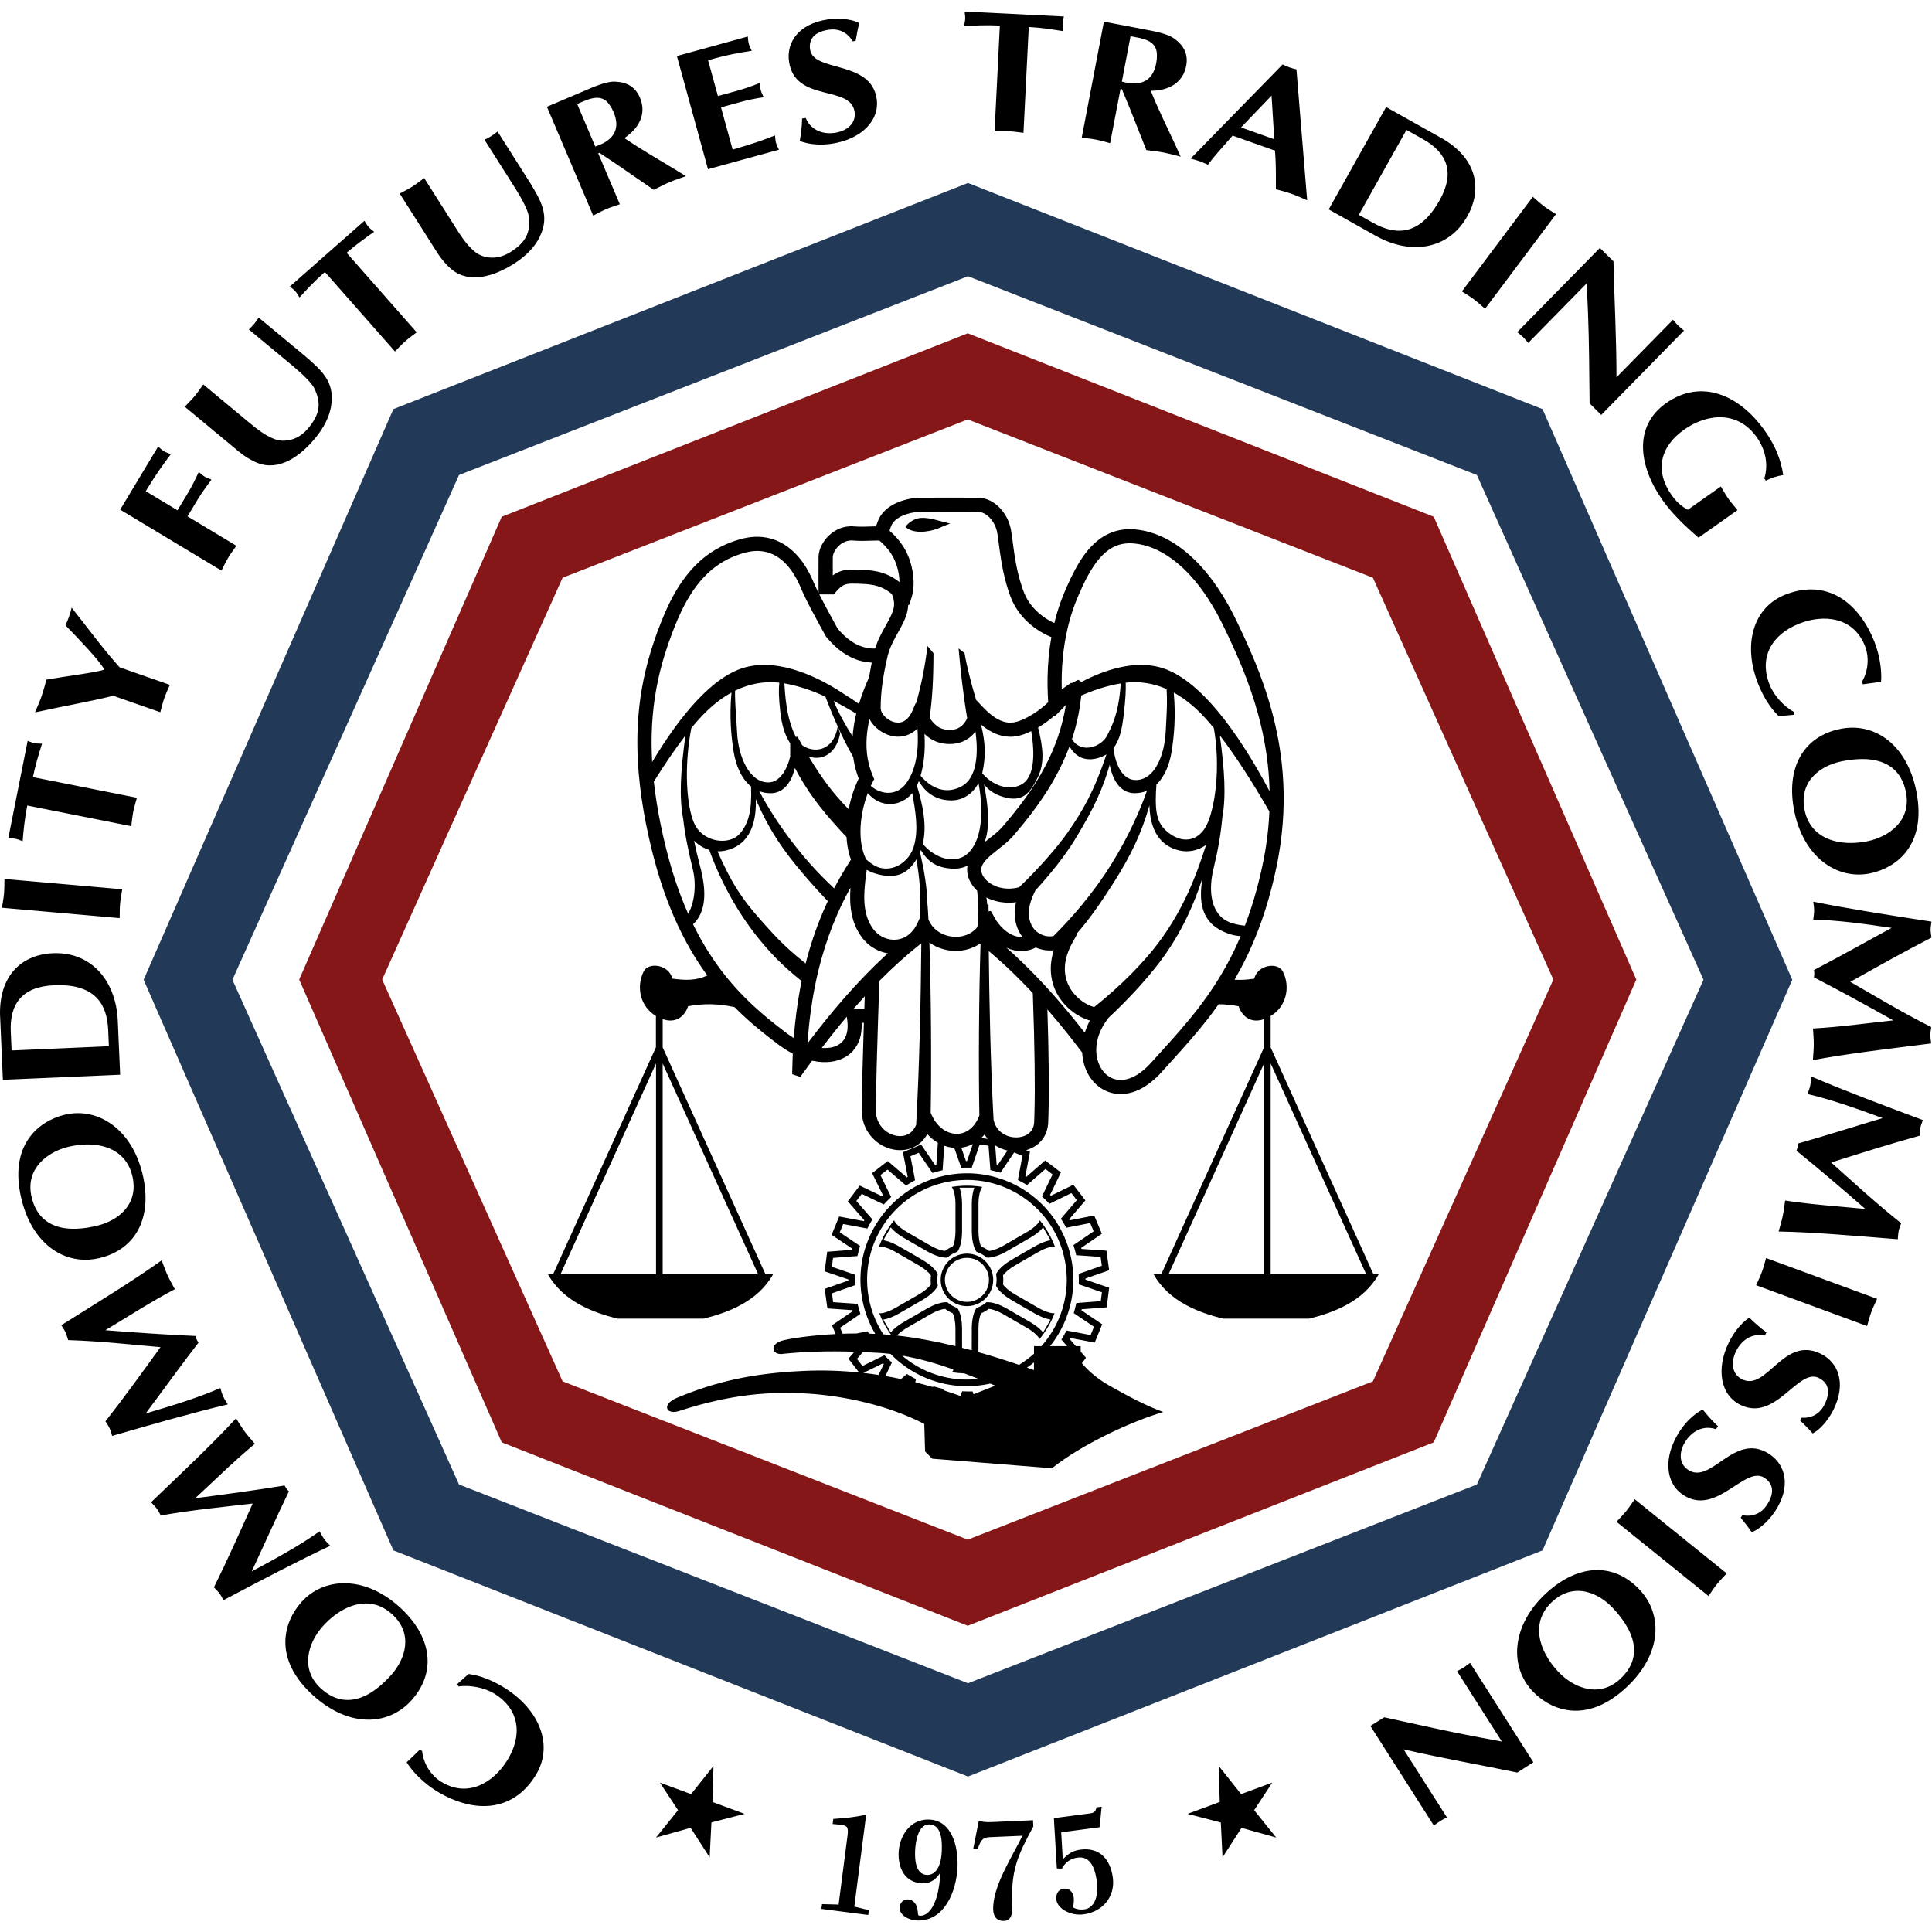 <?xml version="1.0" encoding="UTF-8" standalone="no"?>
<svg
   xmlns:dc="http://purl.org/dc/elements/1.1/"
   xmlns:cc="http://creativecommons.org/ns#"
   xmlns:rdf="http://www.w3.org/1999/02/22-rdf-syntax-ns#"
   xmlns:svg="http://www.w3.org/2000/svg"
   xmlns="http://www.w3.org/2000/svg"
   viewBox="0 0 240 240"
   height="240"
   width="240"
   xml:space="preserve"
   id="svg2"
   version="1.1"><defs
     id="defs6"><clipPath
       id="clipPath26"
       clipPathUnits="userSpaceOnUse"><path
         id="path24"
         d="M 0,180 H 180 V 0 H 0 Z" /></clipPath></defs><g
     transform="matrix(1.333,0,0,-1.333,0,240)"
     id="g10"><g
       transform="translate(90.186,140.955)"
       id="g12"><path
         id="path14"
         style="fill:#851719;fill-opacity:1;fill-rule:nonzero;stroke:none"
         d="M 0,0 37.757,-14.75 54.572,-52.194 37.757,-89.639 0,-104.389 l -37.757,14.75 -16.814,37.445 16.814,37.444 z m 0,8.027 -43.429,-17.091 -18.875,-43.13 18.875,-43.13 43.429,-17.092 43.427,17.092 18.876,43.13 -18.876,43.13 z" /></g><g
       transform="translate(90.207,154.302)"
       id="g16"><path
         id="path18"
         style="fill:#223a57;fill-opacity:1;fill-rule:nonzero;stroke:none"
         d="M 0,0 47.424,-18.523 68.544,-65.561 47.424,-112.597 0,-131.121 l -47.429,18.524 -21.118,47.036 21.118,47.038 z m -0.003,8.692 -53.544,-21.074 -23.275,-53.179 23.275,-53.178 53.544,-21.075 53.547,21.075 23.274,53.178 -23.274,53.179 z" /></g><g
       id="g20"><g
         clip-path="url(#clipPath26)"
         id="g22"><g
           transform="translate(96.269,10.413)"
           id="g28"><path
             id="path30"
             style="fill:#000000;fill-opacity:1;fill-rule:nonzero;stroke:none"
             d="m 0,0 0.026,-0.582 c -1.436,-2.679 -2.115,-4.031 -1.964,-7.444 0.036,-0.788 -0.148,-1.328 -0.757,-1.355 -0.685,-0.028 -0.989,0.41 -1.016,1.02 -0.096,2.171 1.822,5.051 2.724,6.918 l -3.051,-0.133 c -0.619,-0.029 -0.83,-0.232 -1.116,-1.113 l -0.416,0.045 0.52,2.615 c 0.276,-0.129 0.667,-0.165 1.248,-0.139 L -0.001,0 Z m -12.066,-4.941 c -0.35,0.53 -0.487,1.231 -0.458,1.938 0.06,1.459 1.024,3.145 2.859,3.066 2.095,-0.087 2.707,-2.494 2.628,-4.408 -0.098,-2.352 -1.26,-5.103 -3.782,-4.996 -0.712,0.027 -1.639,0.455 -1.607,1.219 0.017,0.425 0.329,0.762 0.77,0.744 0.425,-0.018 0.878,-0.348 0.921,-1.204 0.013,-0.272 0.049,-0.314 0.206,-0.319 0.75,-0.033 1.736,0.937 1.888,3.977 h -0.026 c -0.401,-0.618 -0.935,-0.985 -1.66,-0.956 -0.819,0.036 -1.384,0.4 -1.736,0.931 l -0.004,0.008 z m -7.655,-3.322 0.058,0.448 1.545,-0.043 0.834,6.455 c 0.105,0.82 -0.091,0.911 -0.631,0.978 -0.178,0.026 -0.501,0.055 -0.76,0.073 l 0.062,0.476 c 1.012,0.066 2.069,0.162 3.065,0.401 l -1.106,-8.571 1.355,-0.331 -0.058,-0.451 -4.363,0.565 z M 1.942,0.195 5.278,0.634 C 5.715,0.69 5.839,0.824 5.907,1.199 L 6.394,1.265 6.204,-0.651 2.625,-1.126 2.773,-3.637 c 0.601,0.601 0.976,0.807 1.67,0.9 1.745,0.23 2.764,-0.875 2.995,-2.62 0.229,-1.746 -0.927,-3.176 -2.723,-3.413 -1.256,-0.166 -2.436,0.555 -2.538,1.351 -0.068,0.5 0.144,0.97 0.684,1.042 0.538,0.069 0.865,-0.329 0.932,-0.829 C 3.832,-7.515 3.758,-7.851 3.756,-8.139 4.027,-8.284 4.349,-8.36 4.798,-8.303 5.631,-8.19 6.145,-7.25 5.936,-5.646 5.731,-4.108 5.15,-3.35 4.163,-3.479 3.483,-3.567 2.982,-3.936 2.693,-4.508 L 2.221,-4.492 Z M -9.688,-0.39 c -1.061,-0.006 -1.272,-1.744 -1.301,-2.458 -0.02,-0.473 0.008,-0.909 0.097,-1.269 l 0.003,-0.008 c 0.146,-0.57 0.456,-0.947 1.011,-0.972 0.555,-0.019 1.298,0.389 1.377,2.276 0.058,1.422 -0.237,2.392 -1.143,2.43 -0.013,0.001 -0.027,0.001 -0.041,0.001 z m 29.081,2.826 2.901,1.07 -1.687,-2.568 2.057,-2.55 -3.231,0.904 -1.772,-2.75 -0.163,3.251 -3.098,0.802 2.999,1.107 -0.091,3.358 2.083,-2.624 z m -49.267,-0.735 2.999,-1.106 -3.096,-0.802 -0.164,-3.251 -1.773,2.749 -3.228,-0.903 2.056,2.55 -1.688,2.568 2.903,-1.07 2.086,2.624 z M 46.627,5.402 45.128,4.444 C 41.636,5.172 38.063,5.792 34.535,6.608 L 38.572,0.267 C 38.358,0.169 38.137,0.048 37.941,-0.078 37.744,-0.205 37.54,-0.354 37.358,-0.504 l -5.92,9.294 1.299,0.806 c 2.874,-0.625 5.574,-1.247 8.315,-1.768 l 2.637,-0.491 -4.176,6.559 c 0.204,0.11 0.436,0.22 0.631,0.346 0.199,0.125 0.392,0.288 0.582,0.426 l 5.903,-9.266 z m -100.303,7.274 1.071,0.958 c 1.178,-0.153 2.361,-0.67 3.382,-1.312 3.257,-2.047 4.596,-5.392 2.844,-8.179 -2.229,-3.551 -5.988,-3.445 -9.308,-1.359 -1.004,0.633 -2.078,1.631 -2.687,2.619 0.427,0.377 0.81,0.783 1.231,1.18 l 0.213,-0.134 c 0.101,-1.087 0.752,-2.218 1.741,-2.839 2.527,-1.589 4.907,-0.07 6.163,1.93 1.462,2.324 1.208,4.761 -1.137,6.235 -0.943,0.593 -2.314,0.848 -3.367,0.696 z m -10.502,9.413 c 1.653,-0.002 3.468,-0.698 5.145,-2.219 2.949,-2.67 3.534,-6.015 1.086,-8.719 -0.933,-1.027 -2.153,-1.64 -3.507,-1.757 l -0.008,-10e-4 c -1.758,-0.151 -3.745,0.537 -5.62,2.235 -3.799,3.444 -2.752,6.851 -1.095,8.707 1.013,1.132 2.427,1.753 3.989,1.754 h 0.009 z m 116.777,1.228 c 1.412,-0.004 2.771,-0.596 3.936,-1.837 2.187,-2.331 2.056,-6.002 -1.209,-9.069 -3.74,-3.511 -7.05,-2.192 -8.767,-0.389 -2.158,2.272 -2.015,6.063 1.197,9.081 1.17,1.101 2.421,1.805 3.662,2.082 l 0.01,0.003 c 0.389,0.084 0.776,0.129 1.16,0.128 h 0.013 z M -62.178,20.203 c -1.424,-10e-4 -2.862,-0.858 -3.988,-2.101 -1.389,-1.534 -2.184,-4.021 -0.185,-5.833 1.253,-1.133 2.68,-1.389 4.22,-0.614 l 0.009,0.004 c 0.736,0.373 1.497,0.984 2.278,1.845 1.401,1.545 2.101,3.902 0.101,5.713 -0.759,0.688 -1.591,0.985 -2.429,0.985 h -0.006 z m 112.953,1.175 c -0.811,-0.001 -1.645,-0.302 -2.425,-1.039 -2.021,-1.898 -1.233,-4.549 0.591,-6.493 1.419,-1.512 3.834,-2.505 5.802,-0.658 1.825,1.71 1.756,3.965 -0.705,6.587 -0.751,0.799 -1.738,1.422 -2.79,1.57 l -0.01,0.001 c -0.151,0.021 -0.304,0.032 -0.457,0.032 h -0.008 z m -132.06,7.023 c -0.123,0.223 -0.233,0.454 -0.384,0.657 -0.15,0.202 -0.348,0.392 -0.525,0.574 3.144,3.015 5.715,5.431 7.921,7.82 0.273,-0.425 0.523,-0.843 0.824,-1.247 0.3,-0.405 0.605,-0.737 0.931,-1.124 -1.969,-1.633 -3.732,-3.385 -5.561,-5.07 2.789,0.361 5.568,0.735 8.329,1.188 0.113,-0.205 0.23,-0.39 0.407,-0.547 -1.098,-2.243 -2.256,-4.866 -3.47,-7.464 2.52,1.346 4.485,2.444 6.326,3.736 0.146,-0.252 0.267,-0.496 0.439,-0.728 0.17,-0.233 0.359,-0.406 0.556,-0.617 -2.981,-1.4 -6.321,-3.15 -9.952,-5.072 -0.125,0.219 -0.225,0.437 -0.376,0.641 -0.149,0.201 -0.336,0.374 -0.513,0.558 1.258,2.54 2.43,5.171 3.613,7.812 -2.606,-0.313 -5.542,-0.58 -8.565,-1.116 z m 145.93,-5.4 C 64.338,22.672 64.017,22.352 63.734,22.003 63.451,21.65 63.208,21.271 62.95,20.899 l -8.578,6.918 c 0.308,0.329 0.626,0.648 0.911,0.998 0.283,0.35 0.527,0.731 0.786,1.104 z m 1.454,5.428 c 0.911,-0.165 1.74,0.11 2.299,0.967 0.775,1.191 0.529,2.02 -0.242,2.52 -1.817,1.182 -4.462,-3.618 -7.545,-1.614 -1.724,1.123 -1.884,3.587 -0.362,5.924 0.537,0.829 1.293,1.603 2.157,2.051 0.45,-0.55 0.905,-1.085 1.426,-1.55 l -0.187,-0.288 c -1.073,0.379 -2.158,-0.077 -2.833,-1.118 -0.61,-0.932 -0.676,-2.07 0.253,-2.674 2.15,-1.403 4.295,3.599 7.54,1.489 1.548,-1.008 2.052,-3.034 0.561,-5.323 C 68.459,27.729 67.468,27 66.971,26.85 c -0.315,0.461 -0.659,0.901 -1.019,1.35 z m -80.729,92.142 c 0.016,0.049 0.032,0.097 0.048,0.146 0.065,0.197 0.131,0.395 0.224,0.581 0.042,0.085 0.088,0.167 0.139,0.246 0.297,0.461 0.731,0.818 1.209,1.078 0.338,0.183 0.699,0.321 1.07,0.421 0.361,0.099 0.733,0.163 1.108,0.191 0.12,0.009 0.241,0.014 0.362,0.016 1.784,0.011 3.569,0.014 5.355,0 0.178,-0.004 0.354,-0.024 0.529,-0.064 0.109,-0.026 0.217,-0.059 0.322,-0.098 0.637,-0.236 1.167,-0.704 1.551,-1.258 0.068,-0.099 0.131,-0.201 0.191,-0.305 0.082,-0.145 0.157,-0.295 0.221,-0.449 0.091,-0.22 0.165,-0.447 0.216,-0.68 0.024,-0.109 0.042,-0.22 0.062,-0.331 0.026,-0.162 0.049,-0.326 0.072,-0.488 0.042,-0.322 0.084,-0.643 0.127,-0.964 0.054,-0.398 0.112,-0.795 0.181,-1.192 0.113,-0.645 0.252,-1.287 0.435,-1.916 0.071,-0.245 0.148,-0.488 0.232,-0.73 0.049,-0.136 0.098,-0.274 0.154,-0.408 0.05,-0.125 0.107,-0.248 0.168,-0.369 0.485,-0.941 1.283,-1.697 2.203,-2.208 0.141,-0.081 0.288,-0.154 0.436,-0.222 0.046,0.19 0.096,0.379 0.147,0.566 0.161,0.588 0.35,1.168 0.567,1.738 0.14,0.365 0.293,0.726 0.451,1.085 0.233,0.528 0.48,1.05 0.753,1.56 0.102,0.19 0.206,0.377 0.318,0.563 0.085,0.142 0.173,0.283 0.264,0.422 0.556,0.85 1.245,1.638 2.124,2.163 0.141,0.084 0.284,0.16 0.432,0.229 0.214,0.099 0.437,0.182 0.663,0.247 0.259,0.074 0.525,0.125 0.792,0.152 0.126,0.014 0.253,0.021 0.379,0.025 0.079,0.001 0.157,0.001 0.234,0.001 0.34,-0.01 0.68,-0.044 1.016,-0.103 0.238,-0.043 0.476,-0.098 0.709,-0.164 1.413,-0.397 2.686,-1.194 3.775,-2.163 0.156,-0.14 0.309,-0.284 0.459,-0.43 0.208,-0.203 0.409,-0.413 0.604,-0.627 0.23,-0.255 0.453,-0.517 0.666,-0.786 0.305,-0.38 0.593,-0.775 0.865,-1.177 0.345,-0.51 0.667,-1.035 0.968,-1.571 0.183,-0.326 0.36,-0.658 0.53,-0.993 0.153,-0.303 0.301,-0.61 0.448,-0.916 0.375,-0.783 0.741,-1.571 1.085,-2.368 0.625,-1.434 1.186,-2.898 1.651,-4.394 0.53,-1.707 0.935,-3.453 1.182,-5.224 0.172,-1.225 0.269,-2.462 0.288,-3.699 0.02,-1.257 -0.039,-2.516 -0.176,-3.767 -0.082,-0.76 -0.192,-1.517 -0.329,-2.27 -0.086,-0.466 -0.183,-0.931 -0.286,-1.394 -0.1,-0.45 -0.206,-0.897 -0.321,-1.341 -0.365,-1.421 -0.806,-2.823 -1.339,-4.19 -0.468,-1.202 -1.009,-2.376 -1.623,-3.511 -0.162,-0.3 -0.33,-0.598 -0.503,-0.895 0.582,-0.052 1.182,0.002 1.832,0.089 0.334,1.337 2.23,1.561 2.676,0.668 0.707,-1.409 0.341,-3.252 -1.115,-4.125 -0.009,-0.006 -0.019,-0.011 -0.025,-0.016 v -2.931 l 9.583,-21.147 h 0.482 C 30.762,48.308 27.973,47.305 25.742,46.745 H 17.71 c -2.231,0.56 -5.021,1.563 -6.469,4.129 h 0.705 l 9.581,21.147 v 2.637 c -1.288,-0.452 -2.079,0.333 -2.365,1.201 -0.641,0.12 -1.251,0.183 -1.863,0.189 -0.344,-0.487 -0.701,-0.965 -1.068,-1.436 -0.982,-1.253 -2.04,-2.446 -3.108,-3.627 -0.408,-0.449 -0.816,-0.9 -1.224,-1.349 C 11.847,69.579 11.794,69.523 11.741,69.469 11.604,69.327 11.463,69.191 11.317,69.061 10.809,68.604 10.233,68.212 9.596,67.96 9.153,67.787 8.683,67.684 8.208,67.678 7.804,67.674 7.399,67.739 7.02,67.879 6.699,67.996 6.396,68.163 6.127,68.37 5.882,68.56 5.663,68.779 5.474,69.022 5.301,69.243 5.153,69.482 5.031,69.735 4.757,70.299 4.609,70.92 4.581,71.545 4.18,72.074 3.775,72.601 3.363,73.119 2.706,73.948 2.033,74.766 1.339,75.564 1.402,73.616 1.449,71.667 1.465,69.719 1.475,68.747 1.475,67.775 1.461,66.804 1.454,66.39 1.444,65.977 1.433,65.563 1.426,65.365 1.419,65.166 1.41,64.968 1.408,64.927 1.404,64.885 1.4,64.844 1.369,64.53 1.293,64.224 1.161,63.936 1.079,63.755 0.976,63.585 0.854,63.43 0.766,63.314 0.667,63.207 0.562,63.109 0.474,63.03 0.383,62.955 0.286,62.887 0.002,62.686 -0.315,62.541 -0.647,62.447 L -0.285,62.3 c -0.144,-0.767 -0.289,-1.533 -0.434,-2.301 l 0.039,-0.02 0.049,-0.026 1.763,1.535 1.466,-1.115 -1.012,-2.102 0.036,-0.037 0.038,-0.039 2.097,1.028 1.125,-1.456 -1.52,-1.768 0.027,-0.045 0.025,-0.046 2.288,0.449 0.713,-1.7 -1.926,-1.315 0.014,-0.05 0.015,-0.05 2.324,-0.159 0.25,-1.827 -2.207,-0.775 V 50.432 50.384 L 7.094,49.625 6.866,47.798 4.535,47.619 4.523,47.572 4.511,47.521 6.448,46.219 5.75,44.516 3.452,44.947 3.433,44.908 3.405,44.858 3.998,44.18 H 4.44 V 43.672 L 4.938,43.1 4.552,42.591 C 4.842,42.239 5.697,41.298 7.116,40.5 8.901,39.497 10.574,38.604 12.137,38.046 9.124,37.155 4.552,35.033 1.763,32.804 l -11.153,0.891 -0.669,0.672 -0.076,2.564 c -3.419,1.785 -7.657,2.629 -10.782,2.825 -3.567,0.223 -7.175,-0.036 -12.008,-1.597 -1.227,-0.446 -1.793,0.576 -0.223,1.225 3.547,1.467 6.878,2.269 11.785,2.491 1.709,0.079 3.426,0.03 5.155,-0.146 l -0.992,1.284 0.558,0.649 c -2.484,0.081 -4.576,0.013 -6.58,-0.188 -1.115,-0.225 -1.451,0.939 0,1.264 0.99,0.223 2.758,0.465 4.828,0.572 l -0.34,0.813 1.932,1.32 -0.013,0.043 -0.016,0.051 -2.334,0.161 -0.246,1.823 2.206,0.776 v 0.051 0.048 l -2.212,0.758 0.233,1.826 2.331,0.18 0.011,0.046 0.013,0.051 -1.939,1.302 0.699,1.707 2.299,-0.434 0.02,0.039 0.027,0.048 -1.538,1.762 1.117,1.465 2.104,-1.01 0.036,0.036 0.036,0.036 -1.027,2.096 1.458,1.128 1.77,-1.52 0.043,0.026 0.045,0.027 -0.447,2.289 1.699,0.713 1.315,-1.927 0.05,0.014 0.051,0.013 0.141,2.074 c -0.014,0.007 -0.026,0.014 -0.038,0.022 -0.353,0.21 -0.672,0.48 -0.944,0.785 -0.023,-0.04 -0.045,-0.08 -0.068,-0.118 -0.059,-0.096 -0.122,-0.187 -0.189,-0.278 -0.14,-0.182 -0.299,-0.347 -0.478,-0.489 -0.211,-0.17 -0.446,-0.307 -0.697,-0.409 -0.232,-0.092 -0.475,-0.154 -0.723,-0.184 -0.221,-0.028 -0.444,-0.031 -0.665,-0.011 -0.894,0.078 -1.741,0.519 -2.341,1.184 -0.309,0.34 -0.552,0.74 -0.712,1.17 -0.121,0.329 -0.195,0.673 -0.224,1.022 -0.012,0.174 -0.012,0.348 -0.01,0.522 10e-4,0.237 0.004,0.473 0.006,0.71 0.012,0.859 0.032,1.718 0.054,2.578 0.039,1.555 0.085,3.111 0.135,4.667 h -0.21 c 0.002,-0.056 0.005,-0.113 0.007,-0.169 0.007,-0.443 -0.041,-0.887 -0.175,-1.31 -0.102,-0.32 -0.252,-0.628 -0.45,-0.899 -0.13,-0.179 -0.281,-0.342 -0.449,-0.487 -0.126,-0.108 -0.261,-0.207 -0.404,-0.294 -0.098,-0.059 -0.201,-0.112 -0.305,-0.161 -0.721,-0.336 -1.541,-0.396 -2.321,-0.297 -0.143,0.018 -0.285,0.041 -0.427,0.071 -0.03,0.005 -0.06,0.012 -0.09,0.018 -0.371,-0.501 -0.737,-1.006 -1.105,-1.51 l -0.754,0.256 c 0.011,0.459 0.023,0.917 0.038,1.375 0.007,0.179 0.013,0.359 0.022,0.537 -0.071,0.037 -0.141,0.074 -0.211,0.113 -0.362,0.198 -0.709,0.424 -1.043,0.667 -0.096,0.071 -0.191,0.143 -0.287,0.216 -0.447,0.34 -0.893,0.684 -1.33,1.04 -0.642,0.52 -1.268,1.061 -1.871,1.628 -0.233,0.221 -0.464,0.445 -0.69,0.672 -1.539,0.33 -2.856,0.356 -4.326,0.081 -0.29,-0.868 -1.078,-1.652 -2.367,-1.201 v -2.637 l 9.581,-21.147 h 0.705 c -1.449,-2.566 -4.238,-3.569 -6.468,-4.129 h -8.033 c -2.245,0.568 -5.034,1.571 -6.481,4.138 h 0.482 l 9.583,21.147 v 2.929 c -0.009,0.006 -0.018,0.011 -0.028,0.016 -1.456,0.874 -1.819,2.715 -1.114,4.127 0.446,0.893 2.343,0.668 2.677,-0.67 1.187,-0.158 2.205,-0.203 3.254,0.301 -0.048,0.065 -0.096,0.132 -0.144,0.198 -0.474,0.658 -0.917,1.34 -1.328,2.04 -1.227,2.084 -2.173,4.324 -2.906,6.626 -0.425,1.333 -0.778,2.687 -1.081,4.051 -0.699,3.148 -1.131,6.374 -1.05,9.603 0.028,1.143 0.121,2.285 0.284,3.417 0.159,1.096 0.384,2.182 0.67,3.252 0.333,1.245 0.749,2.467 1.223,3.666 0.241,0.609 0.496,1.211 0.784,1.801 0.707,1.443 1.606,2.815 2.8,3.903 0.477,0.434 0.998,0.819 1.555,1.145 0.576,0.336 1.189,0.607 1.823,0.814 0.257,0.084 0.518,0.161 0.782,0.221 0.232,0.052 0.466,0.091 0.702,0.115 0.459,0.045 0.925,0.033 1.379,-0.049 0.474,-0.084 0.933,-0.241 1.359,-0.464 0.445,-0.232 0.853,-0.534 1.215,-0.881 0.604,-0.578 1.082,-1.276 1.466,-2.016 0.101,-0.196 0.196,-0.394 0.284,-0.595 0.049,-0.11 0.095,-0.22 0.141,-0.33 0.043,-0.101 0.043,-0.101 0.089,-0.202 0.102,-0.226 0.209,-0.45 0.319,-0.673 -0.002,0.497 -0.009,2.356 0,3.355 0.003,0.093 0.009,0.185 0.024,0.277 0.057,0.393 0.215,0.768 0.429,1.101 0.419,0.649 1.068,1.159 1.814,1.371 0.229,0.065 0.464,0.101 0.701,0.109 0.043,0.001 0.086,0.002 0.13,0.001 0.141,-0.003 0.282,-0.016 0.423,-0.025 0.07,-0.004 0.14,-0.007 0.21,-0.01 0.139,-0.004 0.279,-0.006 0.419,-0.004 0.331,0.006 0.663,0.02 0.995,0.026 0.068,0.002 0.135,0.003 0.203,0.004 z M -89.919,44.745 c -0.076,0.243 -0.137,0.491 -0.244,0.721 -0.104,0.229 -0.261,0.455 -0.394,0.669 3.693,2.314 6.702,4.151 9.351,6.041 0.181,-0.471 0.34,-0.932 0.549,-1.39 0.211,-0.459 0.443,-0.846 0.683,-1.291 -2.26,-1.197 -4.343,-2.549 -6.479,-3.829 2.804,-0.215 5.601,-0.417 8.397,-0.536 0.067,-0.228 0.144,-0.429 0.285,-0.622 -1.534,-1.973 -3.203,-4.304 -4.924,-6.6 2.742,0.806 4.891,1.477 6.956,2.368 0.091,-0.275 0.16,-0.54 0.28,-0.803 0.12,-0.261 0.269,-0.47 0.418,-0.719 -3.204,-0.761 -6.83,-1.794 -10.779,-2.935 -0.075,0.244 -0.128,0.477 -0.233,0.704 -0.106,0.23 -0.254,0.437 -0.39,0.654 1.752,2.23 3.434,4.565 5.133,6.913 -2.612,0.224 -5.543,0.56 -8.609,0.656 z M 71.599,37.51 c 0.923,-0.054 1.715,0.321 2.167,1.239 0.626,1.279 0.279,2.067 -0.542,2.472 -1.947,0.953 -3.997,-4.131 -7.299,-2.514 -1.848,0.904 -2.302,3.329 -1.074,5.833 0.438,0.891 1.089,1.749 1.896,2.298 0.511,-0.491 1.03,-0.964 1.602,-1.367 l -0.15,-0.305 c -1.117,0.244 -2.134,-0.339 -2.683,-1.452 -0.49,-1.002 -0.42,-2.138 0.574,-2.624 2.308,-1.134 3.835,4.091 7.309,2.387 1.661,-0.811 2.405,-2.759 1.2,-5.214 -0.57,-1.162 -1.465,-2.007 -1.945,-2.213 -0.364,0.421 -0.762,0.815 -1.174,1.216 l 0.119,0.245 z m -87.457,6.124 -0.549,-0.64 0.511,-0.66 2.048,1.001 c 0.082,-0.085 0.165,-0.169 0.247,-0.252 0.061,-0.06 0.124,-0.119 0.186,-0.178 l 0.047,-0.045 0.216,-0.2 -0.607,-1.264 c 0.486,-0.083 0.972,-0.175 1.46,-0.278 l 0.543,0.472 c 0.101,-0.062 0.202,-0.122 0.304,-0.183 0.075,-0.044 0.15,-0.086 0.225,-0.128 l 0.057,-0.029 0.257,-0.14 -0.056,-0.297 c 0.543,-0.134 1.088,-0.281 1.635,-0.44 l 0.047,0.072 c 0.136,-0.04 0.271,-0.081 0.408,-0.12 0.061,-0.017 0.122,-0.034 0.185,-0.051 l 0.06,-0.014 0.284,-0.067 0.009,-0.123 c 0.527,-0.167 1.054,-0.345 1.584,-0.535 l 0.151,0.442 c 0.209,-0.005 0.417,-0.012 0.625,-0.017 h 0.062 l 0.287,0.003 0.091,-0.261 2.021,0.799 c -0.156,0.064 -0.313,0.129 -0.468,0.192 -1.073,-0.238 -2.185,-0.301 -3.276,-0.18 -1.201,0.133 -2.374,0.491 -3.447,1.045 -0.948,0.491 -1.816,1.135 -2.561,1.899 -0.342,0.041 -0.685,0.072 -1.03,0.095 -0.535,0.033 -1.053,0.06 -1.556,0.083 z m 3.653,-0.331 c 0.758,-0.647 1.619,-1.173 2.542,-1.549 1.111,-0.453 2.309,-0.687 3.51,-0.684 0.358,0 0.717,0.022 1.072,0.064 -0.447,0.177 -0.891,0.348 -1.33,0.512 -0.382,0.01 -0.759,0.045 -1.129,0.105 0.036,0.053 0.064,0.109 0.089,0.168 0.013,0.03 0.025,0.061 0.036,0.092 -1.619,0.566 -3.199,1.019 -4.789,1.292 z m -3.608,-1.615 c 0.473,-0.054 0.945,-0.117 1.418,-0.189 l 0.49,1.02 -0.033,0.03 -0.036,0.036 z m 8.98,0.114 c -0.005,-0.013 -0.009,-0.027 -0.014,-0.037 l -0.002,-0.007 h 0.135 c -0.04,0.015 -0.079,0.029 -0.119,0.044 m 6.92,0.865 c -0.211,-0.169 -0.427,-0.332 -0.65,-0.484 0.217,-0.077 0.434,-0.153 0.65,-0.231 z m 0.694,1.514 c 0.771,0.864 1.377,1.87 1.782,2.955 0.368,0.988 0.565,2.039 0.58,3.093 0.011,1.038 -0.145,2.077 -0.468,3.061 -0.291,0.887 -0.717,1.726 -1.26,2.483 -0.573,0.806 -1.278,1.516 -2.074,2.101 -0.783,0.575 -1.655,1.025 -2.577,1.332 -0.613,0.203 -1.245,0.341 -1.887,0.412 -0.327,0.037 -0.655,0.056 -0.984,0.057 h -0.118 c -0.395,-0.004 -0.791,-0.031 -1.184,-0.085 -0.908,-0.123 -1.799,-0.379 -2.633,-0.762 -1.042,-0.478 -1.993,-1.151 -2.791,-1.975 -0.778,-0.803 -1.411,-1.745 -1.858,-2.77 -0.385,-0.883 -0.632,-1.829 -0.727,-2.787 -0.089,-0.901 -0.044,-1.815 0.128,-2.703 0.177,-0.911 0.49,-1.794 0.929,-2.614 0.127,-0.236 0.264,-0.468 0.412,-0.694 0.242,-0.016 0.484,-0.036 0.726,-0.058 -0.452,0.616 -0.825,1.294 -1.106,2.021 0.073,-0.006 0.146,-0.002 0.218,0.006 0.099,0.012 0.197,0.033 0.293,0.06 0.336,0.094 0.654,0.24 0.959,0.41 0.76,0.43 1.518,0.868 2.273,1.31 0.228,0.138 0.449,0.288 0.652,0.461 0.156,0.131 0.302,0.275 0.419,0.442 -0.006,0.048 -0.01,0.097 -0.015,0.146 -0.009,0.115 -0.016,0.23 -0.011,0.347 0.002,0.11 0.013,0.221 0.026,0.331 l 0.001,0.011 c -0.117,0.167 -0.264,0.312 -0.419,0.443 -0.203,0.172 -0.424,0.321 -0.651,0.458 -0.755,0.443 -1.513,0.881 -2.273,1.312 -0.32,0.176 -0.656,0.333 -1.011,0.422 -0.099,0.026 -0.201,0.045 -0.303,0.053 -0.061,0.005 -0.123,0.006 -0.184,-0.004 0.335,0.896 0.814,1.725 1.409,2.455 0.031,-0.079 0.078,-0.153 0.13,-0.221 0.059,-0.08 0.126,-0.153 0.197,-0.223 0.249,-0.244 0.535,-0.446 0.833,-0.627 0.753,-0.444 1.513,-0.877 2.272,-1.31 0.231,-0.129 0.469,-0.244 0.717,-0.334 0.191,-0.068 0.386,-0.123 0.588,-0.141 0.041,0.031 0.083,0.059 0.125,0.09 0.112,0.076 0.229,0.147 0.35,0.209 0.08,0.043 0.163,0.081 0.246,0.118 l 0.018,0.005 c 0.084,0.186 0.136,0.384 0.172,0.584 0.047,0.259 0.066,0.522 0.07,0.786 0.005,0.876 0.005,1.752 0,2.626 -0.007,0.365 -0.039,0.733 -0.14,1.086 -0.028,0.098 -0.061,0.196 -0.106,0.288 -0.03,0.063 -0.067,0.123 -0.112,0.177 0.336,0.055 0.681,0.09 1.03,0.107 0.625,0.029 1.237,-0.01 1.83,-0.107 l -0.008,-0.01 c -0.056,-0.068 -0.096,-0.146 -0.13,-0.225 -0.038,-0.091 -0.07,-0.186 -0.096,-0.282 -0.087,-0.337 -0.118,-0.686 -0.124,-1.034 -0.006,-0.875 -0.006,-1.751 0,-2.626 0.004,-0.264 0.022,-0.527 0.069,-0.786 0.036,-0.2 0.087,-0.398 0.171,-0.584 0.028,-0.01 0.053,-0.022 0.079,-0.034 0.094,-0.042 0.185,-0.088 0.276,-0.137 0.129,-0.072 0.253,-0.154 0.371,-0.243 l 0.014,-0.008 c 0.201,0.018 0.398,0.073 0.587,0.141 0.249,0.09 0.487,0.205 0.717,0.332 0.761,0.434 1.517,0.872 2.272,1.314 0.313,0.187 0.617,0.399 0.872,0.663 0.071,0.073 0.138,0.151 0.195,0.236 0.037,0.053 0.07,0.11 0.093,0.169 C 1.225,55.182 1.704,54.354 2.04,53.456 2.026,53.457 2.016,53.459 2.002,53.46 1.911,53.467 1.818,53.457 1.728,53.443 1.634,53.427 1.54,53.404 1.447,53.378 1.132,53.285 0.831,53.144 0.543,52.984 c -0.761,-0.43 -1.518,-0.869 -2.272,-1.311 -0.228,-0.137 -0.449,-0.287 -0.65,-0.458 -0.155,-0.132 -0.303,-0.277 -0.419,-0.443 0.004,-0.026 0.007,-0.051 0.008,-0.079 0.012,-0.122 0.021,-0.245 0.019,-0.368 -10e-4,-0.126 -0.013,-0.25 -0.028,-0.375 L -2.8,49.937 c 0.117,-0.167 0.262,-0.311 0.418,-0.443 0.203,-0.173 0.425,-0.323 0.653,-0.46 0.734,-0.43 1.471,-0.851 2.208,-1.275 0.324,-0.185 0.664,-0.346 1.025,-0.446 0.101,-0.028 0.207,-0.05 0.313,-0.061 C 1.881,47.245 1.945,47.242 2.01,47.248 1.673,46.372 1.197,45.563 0.611,44.847 0.569,44.928 0.519,45.002 0.461,45.072 0.4,45.146 0.335,45.214 0.265,45.28 c -0.239,0.228 -0.51,0.416 -0.793,0.585 -0.755,0.442 -1.511,0.882 -2.272,1.315 -0.232,0.129 -0.473,0.246 -0.725,0.335 -0.194,0.068 -0.393,0.124 -0.596,0.141 C -4.145,47.64 -4.165,47.625 -4.187,47.608 -4.276,47.545 -4.368,47.484 -4.465,47.43 -4.58,47.363 -4.698,47.305 -4.82,47.252 l -0.016,-0.006 c -0.087,-0.186 -0.141,-0.385 -0.177,-0.588 -0.049,-0.262 -0.068,-0.53 -0.072,-0.797 -0.005,-0.747 -0.005,-1.494 -0.003,-2.24 1.261,-0.355 2.526,-0.753 3.788,-1.183 0.494,0.304 0.96,0.654 1.39,1.041 v 0.702 h 0.694 z m -4.969,8.252 H -4.32 c -0.05,0.041 -0.1,0.082 -0.15,0.122 -0.038,0.028 -0.075,0.054 -0.112,0.081 -0.123,0.084 -0.251,0.156 -0.386,0.22 -0.104,0.049 -0.21,0.089 -0.315,0.131 l -0.075,0.135 c -0.024,0.045 -0.047,0.089 -0.068,0.136 -0.088,0.202 -0.147,0.417 -0.189,0.634 -0.061,0.312 -0.086,0.63 -0.09,0.95 -0.004,0.879 -0.004,1.76 0,2.638 0.008,0.495 0.06,0.999 0.233,1.464 l 0.003,0.005 H -6.85 c 0.016,-0.041 0.031,-0.084 0.044,-0.127 0.138,-0.432 0.183,-0.888 0.192,-1.342 0.007,-0.879 0.005,-1.759 0,-2.639 C -6.621,54.483 -6.65,54.126 -6.729,53.776 -6.782,53.542 -6.857,53.31 -6.974,53.1 L -7.039,52.986 -7.196,52.925 C -7.248,52.903 -7.248,52.903 -7.299,52.88 -7.377,52.844 -7.452,52.808 -7.526,52.767 -7.646,52.698 -7.761,52.623 -7.87,52.538 L -7.892,52.521 -8,52.433 h -0.158 c -0.05,0.003 -0.1,0.005 -0.15,0.01 -0.22,0.024 -0.436,0.08 -0.645,0.153 -0.301,0.103 -0.589,0.241 -0.867,0.395 -0.741,0.423 -1.478,0.852 -2.217,1.278 -0.265,0.157 -0.522,0.328 -0.759,0.524 -0.166,0.137 -0.322,0.286 -0.459,0.452 l -0.005,0.006 -0.691,-1.197 c 0.045,-0.007 0.09,-0.017 0.134,-0.025 0.443,-0.098 0.861,-0.287 1.258,-0.506 0.765,-0.433 1.527,-0.874 2.286,-1.32 0.274,-0.163 0.539,-0.347 0.781,-0.557 0.167,-0.145 0.325,-0.305 0.456,-0.485 0.029,-0.041 0.057,-0.081 0.084,-0.125 l 0.013,-0.021 0.064,-0.113 c -0.011,-0.074 -0.021,-0.145 -0.031,-0.217 -0.018,-0.145 -0.027,-0.289 -0.02,-0.435 0.007,-0.148 0.031,-0.293 0.053,-0.439 -0.026,-0.046 -0.052,-0.092 -0.078,-0.136 -0.027,-0.043 -0.054,-0.086 -0.084,-0.126 -0.131,-0.181 -0.288,-0.341 -0.456,-0.486 -0.241,-0.211 -0.507,-0.393 -0.782,-0.559 -0.736,-0.433 -1.479,-0.855 -2.218,-1.281 -0.246,-0.141 -0.5,-0.268 -0.764,-0.37 -0.224,-0.087 -0.453,-0.158 -0.689,-0.199 l -0.007,-0.002 0.691,-1.195 c 0.028,0.035 0.058,0.068 0.088,0.103 0.307,0.335 0.678,0.602 1.066,0.837 0.759,0.444 1.522,0.886 2.287,1.321 0.281,0.156 0.573,0.294 0.878,0.398 0.211,0.072 0.429,0.129 0.651,0.152 0.05,0.005 0.1,0.006 0.15,0.008 h 0.027 0.129 l 0.127,-0.102 c 0.1,-0.076 0.203,-0.147 0.312,-0.209 0.11,-0.063 0.225,-0.117 0.342,-0.166 L -7.05,47.74 c 0.03,-0.052 0.062,-0.102 0.091,-0.155 0.027,-0.053 0.053,-0.107 0.077,-0.162 0.08,-0.192 0.134,-0.392 0.174,-0.594 0.062,-0.316 0.088,-0.639 0.093,-0.961 0.005,-0.613 0.005,-1.225 0.002,-1.84 0.3,-0.076 0.601,-0.155 0.902,-0.237 -10e-4,0.693 -10e-4,1.385 0.003,2.077 0.007,0.342 0.033,0.685 0.106,1.02 0.053,0.249 0.129,0.495 0.252,0.718 l 0.014,0.023 0.065,0.111 0.154,0.059 c 0.117,0.049 0.231,0.103 0.34,0.166 0.109,0.062 0.212,0.133 0.311,0.209 l 0.128,0.102 c 0.052,0 0.103,10e-4 0.154,0 l 0.05,-0.002 c 0.051,-0.003 0.102,-0.006 0.154,-0.012 0.205,-0.026 0.405,-0.079 0.6,-0.146 0.305,-0.103 0.596,-0.242 0.877,-0.398 0.765,-0.435 1.525,-0.877 2.285,-1.321 0.423,-0.254 0.833,-0.552 1.151,-0.935 l 0.005,-0.004 0.692,1.195 c -0.044,0.008 -0.09,0.016 -0.134,0.026 -0.445,0.098 -0.863,0.287 -1.261,0.505 -0.764,0.432 -1.526,0.874 -2.285,1.32 -0.275,0.166 -0.541,0.348 -0.781,0.559 -0.167,0.145 -0.326,0.305 -0.457,0.486 -0.03,0.04 -0.057,0.083 -0.084,0.126 l -0.013,0.022 -0.065,0.114 c 0.012,0.072 0.023,0.146 0.033,0.219 0.02,0.146 0.027,0.292 0.021,0.439 -0.007,0.144 -0.029,0.289 -0.049,0.433 0.025,0.043 0.05,0.089 0.076,0.133 0.027,0.042 0.055,0.085 0.083,0.126 0.131,0.18 0.289,0.339 0.456,0.485 0.241,0.21 0.505,0.394 0.78,0.557 0.736,0.434 1.478,0.856 2.216,1.282 0.248,0.139 0.501,0.267 0.766,0.369 0.223,0.087 0.454,0.159 0.69,0.199 l 0.006,0.002 -0.69,1.197 C 0.909,55.215 0.879,55.181 0.849,55.147 0.542,54.813 0.169,54.544 -0.22,54.311 -0.979,53.868 -1.739,53.427 -2.502,52.991 -2.814,52.818 -3.141,52.665 -3.481,52.56 -3.711,52.487 -3.949,52.438 -4.19,52.433 Z m 7.364,-8.252 -0.531,0.607 c 0.049,0.081 0.098,0.163 0.146,0.246 0.067,0.115 0.128,0.232 0.19,0.347 l 0.141,0.258 2.244,-0.422 0.317,0.77 -1.892,1.274 c 0.033,0.113 0.066,0.226 0.099,0.342 0.053,0.198 0.099,0.399 0.146,0.599 l 2.277,0.174 0.106,0.829 -2.156,0.74 c 0.001,0.162 0.003,0.325 0.003,0.486 0,0.044 0,0.087 -0.002,0.131 l -0.002,0.065 -0.006,0.29 2.154,0.756 -0.113,0.829 -2.275,0.157 c -0.028,0.115 -0.054,0.232 -0.084,0.347 -0.051,0.2 -0.111,0.397 -0.168,0.595 l 1.879,1.282 -0.322,0.773 -2.236,-0.44 C 3.033,55.321 2.977,55.426 2.918,55.53 2.886,55.587 2.853,55.643 2.819,55.7 L 2.785,55.756 2.6,56.063 4.082,57.788 3.574,58.448 1.528,57.446 C 1.43,57.547 1.332,57.65 1.231,57.751 1.169,57.812 1.107,57.872 1.045,57.934 l -0.214,0.2 0.989,2.054 -0.664,0.505 -1.719,-1.496 -0.248,0.148 c -0.197,0.113 -0.399,0.218 -0.599,0.327 l 0.422,2.247 -0.774,0.316 -1.271,-1.889 c -0.114,0.032 -0.227,0.064 -0.341,0.095 -0.064,0.017 -0.126,0.034 -0.189,0.049 l -0.063,0.016 -0.349,0.084 -0.173,2.276 -0.829,0.107 -0.737,-2.158 c -0.163,0.002 -0.325,0.003 -0.488,0.003 -0.065,-10e-4 -0.131,-10e-4 -0.196,-0.003 l -0.29,-0.007 -0.652,1.854 c -0.061,0.004 -0.122,0.01 -0.184,0.018 -0.249,0.031 -0.493,0.091 -0.729,0.174 l -0.02,-0.002 -0.155,-2.274 c -0.137,-0.034 -0.276,-0.066 -0.413,-0.102 -0.063,-0.017 -0.126,-0.035 -0.19,-0.052 l -0.062,-0.017 -0.279,-0.084 -1.283,1.881 -0.771,-0.323 0.438,-2.235 c -0.124,-0.068 -0.247,-0.136 -0.369,-0.207 -0.057,-0.032 -0.114,-0.064 -0.17,-0.098 l -0.056,-0.034 -0.249,-0.154 -1.727,1.484 -0.662,-0.512 1.001,-2.043 c -0.1,-0.098 -0.201,-0.195 -0.301,-0.295 -0.046,-0.047 -0.092,-0.094 -0.138,-0.141 l -0.046,-0.049 -0.201,-0.209 -2.054,0.985 -0.506,-0.664 1.498,-1.717 -0.148,-0.248 c -0.032,-0.055 -0.063,-0.11 -0.093,-0.167 -0.079,-0.143 -0.155,-0.289 -0.232,-0.434 l -2.25,0.424 -0.318,-0.774 1.892,-1.272 c -0.032,-0.114 -0.065,-0.227 -0.096,-0.341 -0.012,-0.041 -0.022,-0.084 -0.034,-0.125 -0.039,-0.159 -0.079,-0.317 -0.117,-0.475 l -2.274,-0.175 -0.107,-0.828 2.16,-0.74 c -0.002,-0.142 -0.004,-0.28 -0.007,-0.422 0,-0.064 10e-4,-0.129 10e-4,-0.193 l 0.002,-0.066 0.007,-0.292 -2.153,-0.758 0.11,-0.825 2.276,-0.155 c 0.029,-0.114 0.057,-0.23 0.088,-0.343 0.022,-0.084 0.047,-0.167 0.071,-0.25 l 0.103,-0.345 -1.889,-1.29 0.235,-0.559 c 0.423,0.015 0.857,0.024 1.297,0.025 l 1.024,0.2 c 0.04,-0.071 0.08,-0.143 0.121,-0.214 0.198,-0.005 0.396,-0.012 0.594,-0.022 -0.163,0.276 -0.313,0.56 -0.448,0.851 -0.44,0.942 -0.729,1.957 -0.855,2.99 -0.106,0.867 -0.099,1.748 0.025,2.613 0.145,1.016 0.451,2.006 0.9,2.929 0.513,1.054 1.212,2.014 2.058,2.824 0.885,0.85 1.926,1.532 3.06,2.002 1.065,0.441 2.206,0.692 3.357,0.746 0.984,0.045 1.974,-0.056 2.927,-0.304 0.91,-0.234 1.785,-0.6 2.591,-1.08 0.835,-0.498 1.597,-1.119 2.254,-1.836 0.732,-0.8 1.332,-1.722 1.766,-2.717 C 3.386,53.3 3.658,52.175 3.734,51.035 3.824,49.735 3.653,48.421 3.233,47.187 2.933,46.299 2.503,45.455 1.966,44.686 1.845,44.514 1.719,44.346 1.587,44.182 h 1.587 z m -10.404,0.001 c 10e-4,0.56 0,1.119 -0.004,1.679 -0.005,0.267 -0.023,0.535 -0.072,0.798 -0.036,0.202 -0.089,0.401 -0.175,0.587 -0.026,0.011 -0.051,0.022 -0.076,0.032 -0.101,0.047 -0.2,0.096 -0.297,0.152 -0.115,0.065 -0.224,0.138 -0.332,0.217 l -0.011,0.009 c -0.203,-0.017 -0.402,-0.073 -0.594,-0.141 -0.253,-0.089 -0.494,-0.206 -0.727,-0.335 -0.761,-0.432 -1.519,-0.87 -2.274,-1.315 -0.312,-0.187 -0.615,-0.399 -0.869,-0.663 -0.009,-0.01 -0.021,-0.019 -0.03,-0.03 1.776,-0.198 3.606,-0.54 5.461,-0.99 z M 78.66,48.59 C 78.473,48.177 78.272,47.772 78.117,47.351 77.963,46.93 77.853,46.489 77.728,46.056 l -10.344,3.807 c 0.186,0.411 0.387,0.817 0.543,1.24 0.155,0.422 0.265,0.861 0.389,1.292 z m -84.786,4.215 c 0.104,-10e-4 0.207,-0.01 0.31,-0.025 0.239,-0.033 0.472,-0.101 0.691,-0.204 0.491,-0.229 0.897,-0.622 1.145,-1.103 0.105,-0.205 0.18,-0.425 0.223,-0.652 0.052,-0.264 0.058,-0.538 0.021,-0.804 -0.035,-0.249 -0.11,-0.493 -0.218,-0.719 -0.122,-0.257 -0.292,-0.49 -0.495,-0.69 -0.219,-0.212 -0.477,-0.383 -0.757,-0.503 -0.292,-0.123 -0.606,-0.188 -0.92,-0.192 -0.317,-0.003 -0.634,0.054 -0.929,0.17 -0.284,0.111 -0.546,0.276 -0.77,0.484 -0.208,0.195 -0.383,0.424 -0.512,0.678 -0.115,0.223 -0.194,0.463 -0.235,0.711 -0.043,0.256 -0.045,0.519 -0.005,0.776 0.035,0.227 0.103,0.451 0.201,0.66 0.233,0.501 0.637,0.914 1.131,1.158 0.206,0.103 0.428,0.176 0.655,0.217 0.111,0.02 0.224,0.031 0.338,0.037 0.042,10e-4 0.084,10e-4 0.126,10e-4 z m -0.059,-0.394 c -0.291,-0.006 -0.576,-0.068 -0.84,-0.192 -0.412,-0.192 -0.754,-0.522 -0.962,-0.927 -0.088,-0.171 -0.152,-0.355 -0.188,-0.545 -0.042,-0.222 -0.048,-0.451 -0.017,-0.676 0.028,-0.208 0.09,-0.412 0.182,-0.602 0.104,-0.215 0.245,-0.412 0.416,-0.579 0.184,-0.178 0.4,-0.323 0.636,-0.421 0.252,-0.109 0.525,-0.161 0.799,-0.161 0.273,0 0.546,0.052 0.799,0.161 0.235,0.098 0.451,0.243 0.634,0.421 0.171,0.167 0.313,0.364 0.416,0.579 0.091,0.19 0.154,0.394 0.182,0.602 0.033,0.234 0.026,0.472 -0.021,0.701 -0.041,0.206 -0.117,0.404 -0.218,0.586 -0.21,0.375 -0.535,0.679 -0.925,0.861 -0.265,0.124 -0.55,0.186 -0.842,0.192 h -0.053 z m -37.853,-1.535 h 8.905 v 19.651 z m 56.664,0 h 8.903 v 19.651 z m 9.52,0 h 8.906 l -8.906,19.651 z m -56.661,0 h 8.904 l -8.904,19.651 z m -54.481,15.02 c 2.633,-0.005 5.153,-2.016 6.021,-5.724 0.909,-3.872 -0.513,-6.96 -4.064,-7.791 -1.217,-0.285 -2.434,-0.16 -3.526,0.358 l -0.009,0.005 c -1.697,0.805 -3.091,2.567 -3.712,5.218 -1.172,4.993 1.626,7.203 4.048,7.787 0.41,0.099 0.823,0.147 1.235,0.147 h 0.008 z m 169.9,-10.254 c -0.082,-0.24 -0.18,-0.474 -0.232,-0.724 -0.053,-0.243 -0.06,-0.52 -0.082,-0.772 -4.341,0.344 -7.854,0.662 -11.107,0.72 0.133,0.487 0.282,0.951 0.384,1.446 0.106,0.491 0.15,0.94 0.222,1.441 2.529,-0.384 5.007,-0.54 7.485,-0.787 -2.123,1.847 -4.252,3.671 -6.424,5.432 0.079,0.224 0.14,0.431 0.141,0.671 2.405,0.672 5.134,1.547 7.884,2.368 -2.683,0.986 -4.808,1.726 -6.997,2.244 0.092,0.273 0.194,0.527 0.253,0.807 0.059,0.283 0.064,0.541 0.092,0.83 3.026,-1.299 6.553,-2.63 10.405,-4.066 -0.085,-0.239 -0.179,-0.459 -0.232,-0.705 -0.051,-0.246 -0.057,-0.503 -0.077,-0.755 -2.733,-0.75 -5.478,-1.621 -8.238,-2.494 1.965,-1.738 4.118,-3.754 6.523,-5.656 m -169.019,7.34 c -0.569,-10e-4 -1.156,-0.074 -1.74,-0.211 -2.017,-0.474 -4.086,-2.067 -3.47,-4.693 0.409,-1.745 1.544,-2.79 3.444,-2.939 h 0.01 c 0.749,-0.058 1.616,0.023 2.604,0.255 2.035,0.477 3.951,2.015 3.333,4.643 -0.489,2.086 -2.21,2.945 -4.166,2.945 h -0.016 z m 84.59,-0.086 0.136,-1.812 0.047,-0.011 0.05,-0.012 0.913,1.352 c -0.408,0.093 -0.798,0.256 -1.146,0.483 m -2.082,0.125 c -0.23,-0.12 -0.475,-0.212 -0.727,-0.273 -0.117,-0.029 -0.234,-0.052 -0.353,-0.068 l 0.438,-1.245 h 0.049 0.05 z m 1.388,0.477 c -0.101,0.118 -0.195,0.246 -0.281,0.378 l -0.02,0.032 c -0.033,-0.04 -0.033,-0.04 -0.067,-0.079 L -4.636,63.774 C -4.699,63.706 -4.764,63.64 -4.83,63.577 Z m 0.095,17.501 c 0.044,-4.534 0.165,-10.495 0.446,-15.704 0.037,-0.173 0.091,-0.343 0.167,-0.504 0.062,-0.128 0.137,-0.25 0.225,-0.362 0.286,-0.366 0.698,-0.612 1.147,-0.724 0.117,-0.028 0.237,-0.049 0.357,-0.059 0.088,-0.009 0.178,-0.011 0.267,-0.009 0.074,0.002 0.147,0.008 0.22,0.016 0.388,0.049 0.775,0.206 1.045,0.497 0.041,0.046 0.078,0.092 0.111,0.142 0.055,0.076 0.098,0.159 0.133,0.245 0.066,0.16 0.097,0.332 0.11,0.505 0.008,0.188 0.015,0.377 0.021,0.563 0.05,1.633 0.045,3.265 0.024,4.898 -0.024,1.986 -0.079,3.973 -0.15,5.959 l -0.015,0.433 -0.007,0.191 c -0.102,0.107 -0.203,0.216 -0.305,0.323 -0.481,0.505 -0.969,1.003 -1.468,1.488 -0.75,0.728 -1.525,1.432 -2.326,2.102 z m -6.286,0.726 c -0.023,-0.017 -0.044,-0.035 -0.066,-0.051 -0.665,-0.525 -1.313,-1.071 -1.942,-1.639 -0.613,-0.551 -1.208,-1.121 -1.791,-1.705 l -0.109,-0.109 c -0.091,-2.612 -0.177,-5.226 -0.248,-7.839 -0.025,-0.927 -0.047,-1.853 -0.064,-2.779 -0.007,-0.346 -0.011,-0.692 -0.014,-1.037 -10e-4,-0.157 -0.004,-0.315 0,-0.472 0,-0.042 0.002,-0.083 0.004,-0.124 0.018,-0.23 0.061,-0.455 0.139,-0.672 0.164,-0.459 0.474,-0.859 0.875,-1.136 0.081,-0.055 0.165,-0.105 0.251,-0.15 0.071,-0.037 0.144,-0.071 0.218,-0.1 0.431,-0.171 0.929,-0.216 1.368,-0.046 0.068,0.027 0.135,0.059 0.199,0.095 0.096,0.055 0.184,0.119 0.264,0.194 0.124,0.116 0.227,0.251 0.31,0.399 0.048,0.083 0.089,0.169 0.124,0.257 0.317,5.601 0.442,12.168 0.482,16.914 m 0.753,0.07 c 0.153,-4.524 0.203,-11.243 0.121,-15.869 l 0.103,-0.231 c 0.128,-0.273 0.282,-0.534 0.474,-0.767 0.358,-0.439 0.844,-0.785 1.402,-0.911 0.132,-0.031 0.266,-0.047 0.401,-0.05 0.158,-0.004 0.317,0.012 0.471,0.046 0.184,0.04 0.36,0.109 0.525,0.201 0.208,0.116 0.394,0.268 0.555,0.445 0.179,0.196 0.327,0.42 0.447,0.658 0.056,0.11 0.104,0.222 0.15,0.336 l 0.009,0.023 c -0.089,4.574 -0.041,11.342 0.109,15.945 -0.024,0.02 -0.05,0.04 -0.074,0.06 -0.043,-0.028 -0.084,-0.056 -0.128,-0.082 -0.157,-0.099 -0.325,-0.184 -0.496,-0.258 -0.1,-0.043 -0.199,-0.081 -0.302,-0.115 v 0 -0.001 c -0.004,0 -0.005,-10e-4 -0.009,-0.002 H -5.901 L -5.906,81.222 -5.907,81.22 C -5.93,81.214 -5.95,81.207 -5.972,81.2 -6.869,80.921 -7.857,80.964 -8.733,81.299 v 0 h -10e-4 l -0.004,10e-4 -0.001,0.001 h -0.002 l -0.002,0.001 h -10e-4 l -10e-4,10e-4 h -0.002 l -0.002,0.001 -10e-4,0.001 v 0 c -0.096,0.037 -0.19,0.077 -0.283,0.121 -0.218,0.104 -0.428,0.227 -0.625,0.369 z m 25.462,6.06 C 14.837,84.801 13.482,82.164 11.727,79.876 10.559,78.35 8.907,76.527 7.036,74.784 6.979,74.707 6.923,74.631 6.866,74.555 6.833,74.509 6.801,74.463 6.769,74.417 6.535,74.074 6.337,73.71 6.188,73.321 5.917,72.618 5.813,71.843 5.957,71.099 c 0.122,-0.638 0.434,-1.26 0.949,-1.668 0.071,-0.056 0.145,-0.107 0.223,-0.154 0.092,-0.055 0.189,-0.103 0.29,-0.144 0.129,-0.052 0.265,-0.089 0.402,-0.112 0.201,-0.036 0.407,-0.039 0.61,-0.014 0.381,0.042 0.747,0.18 1.083,0.362 0.541,0.293 1.007,0.706 1.424,1.155 0.144,0.161 0.29,0.323 0.436,0.484 0.325,0.357 0.65,0.716 0.976,1.076 0.487,0.54 0.972,1.083 1.447,1.634 0.577,0.672 1.141,1.355 1.68,2.059 0.496,0.65 0.969,1.315 1.415,1.999 0.441,0.675 0.855,1.37 1.239,2.08 0.447,0.827 0.854,1.675 1.22,2.541 -0.628,0.025 -1.273,0.215 -1.971,0.601 -1.626,0.903 -1.987,2.618 -1.575,4.857 M -91.05,80.807 c 3.448,-0.006 5.602,-2.719 5.757,-6.296 l 0.22,-5.033 -5.088,-0.222 -5.84,-0.251 -0.268,6.145 c -0.036,3.851 2.283,5.538 4.915,5.651 0.099,0.003 0.197,0.006 0.294,0.006 h 0.011 z M 83.706,73.923 c -0.032,-0.25 -0.083,-0.503 -0.083,-0.755 0,-0.252 0.046,-0.522 0.076,-0.774 -4.32,-0.547 -7.825,-0.954 -11.023,-1.557 0.034,0.505 0.082,0.989 0.084,1.492 0.002,0.504 -0.045,0.954 -0.076,1.458 2.553,0.139 5.011,0.491 7.489,0.756 -2.455,1.372 -4.911,2.728 -7.397,4.011 0.034,0.234 0.049,0.449 0.002,0.683 2.22,1.145 4.714,2.56 7.241,3.923 -2.828,0.42 -5.06,0.714 -7.309,0.774 0.032,0.286 0.082,0.555 0.082,0.843 0.002,0.289 -0.047,0.541 -0.078,0.828 3.226,-0.655 6.954,-1.24 11.016,-1.861 -0.034,-0.251 -0.081,-0.485 -0.083,-0.737 0,-0.25 0.047,-0.502 0.08,-0.755 -2.526,-1.29 -5.036,-2.704 -7.563,-4.12 2.277,-1.3 4.798,-2.835 7.541,-4.209 z M -90.8,77.826 c -0.143,0 -0.289,-0.004 -0.439,-0.01 -3.018,-0.132 -4.136,-1.783 -4.027,-4.315 l 0.078,-1.762 4.87,0.211 4.196,0.184 -0.066,1.526 c -0.104,2.378 -1.201,4.168 -4.603,4.166 h -0.01 z m 73.441,-2.944 c -0.46,-0.543 -0.91,-1.094 -1.352,-1.651 -0.331,-0.415 -0.657,-0.834 -0.98,-1.256 0.036,-0.002 0.071,-0.005 0.108,-0.007 0.08,-0.004 0.161,-0.006 0.242,-0.004 0.464,0.009 0.945,0.11 1.328,0.385 0.053,0.037 0.102,0.076 0.15,0.119 0.068,0.062 0.131,0.131 0.188,0.204 0.087,0.113 0.159,0.238 0.215,0.37 0.089,0.207 0.141,0.428 0.166,0.651 0.041,0.37 0.01,0.747 -0.053,1.114 z m 0.356,12.041 -0.038,-0.067 c -0.436,-0.795 -0.839,-1.608 -1.203,-2.439 -0.588,-1.341 -1.076,-2.725 -1.47,-4.134 -0.473,-1.691 -0.81,-3.42 -1.036,-5.161 -0.118,-0.903 -0.203,-1.812 -0.267,-2.723 0.116,0.153 0.232,0.304 0.349,0.456 0.91,1.186 1.846,2.349 2.825,3.479 0.722,0.834 1.465,1.649 2.233,2.441 v 0.002 c 0.052,0.054 0.104,0.106 0.156,0.158 0.19,0.194 0.381,0.386 0.574,0.577 0.426,0.422 0.861,0.835 1.302,1.241 l 0.042,0.038 c -0.047,0.008 -0.047,0.008 -0.094,0.017 -0.057,0.012 -0.057,0.012 -0.113,0.024 -0.011,0.002 -0.021,0.004 -0.032,0.007 -0.099,0.023 -0.196,0.05 -0.292,0.081 v 0 l -10e-4,0.001 -0.002,10e-4 h -10e-4 c -0.002,0.001 -0.004,0.002 -0.007,0.003 l -0.004,0.001 -0.005,0.001 -10e-4,10e-4 -0.004,0.002 -0.005,10e-4 h -0.001 v 0 l -0.005,0.002 -0.004,0.002 h -0.001 l -10e-4,0.001 -0.006,10e-4 -0.002,0.001 h -10e-4 -0.003 l -0.004,0.002 -0.003,0.001 -10e-4,10e-4 -0.002,0.001 -0.005,0.001 -0.002,10e-4 h -10e-4 l -0.005,0.001 -0.004,0.002 -10e-4,0.001 h -0.001 l -0.005,0.001 -0.005,0.002 v 0.001 h -10e-4 c -0.194,0.068 -0.383,0.153 -0.564,0.253 -0.116,0.064 -0.229,0.134 -0.338,0.211 h -10e-4 l -0.002,0.003 h -10e-4 -10e-4 c -0.051,0.036 -0.1,0.073 -0.15,0.111 -0.037,0.029 -0.073,0.058 -0.109,0.089 h -10e-4 l -0.001,10e-4 -0.004,0.003 -10e-4,0.001 -0.003,0.003 -0.002,0.002 -10e-4,0.001 h -10e-4 c -0.036,0.031 -0.071,0.061 -0.105,0.093 -0.014,0.012 -0.026,0.024 -0.038,0.035 l -10e-4,0.001 v 10e-4 h -0.001 l -0.002,0.003 c -0.09,0.084 -0.176,0.173 -0.258,0.265 -0.121,0.138 -0.231,0.284 -0.334,0.435 -0.085,0.126 -0.164,0.254 -0.238,0.388 l -10e-4,10e-4 v 0.001 l -0.003,0.007 -0.002,0.003 -10e-4,10e-4 -0.001,0.004 c -0.037,0.066 -0.071,0.132 -0.105,0.199 -0.007,0.011 -0.01,0.022 -0.017,0.034 v 10e-4 l -0.003,0.005 -0.002,0.002 c -0.008,0.021 -0.019,0.042 -0.028,0.061 -0.08,0.172 -0.15,0.347 -0.212,0.527 -0.132,0.382 -0.219,0.777 -0.273,1.176 -0.018,0.134 -0.034,0.268 -0.045,0.403 -0.01,0.142 -0.02,0.284 -0.024,0.425 -0.014,0.397 -0.003,0.796 0.024,1.19 l 0.003,0.033 z m -14.586,4.37 c 0.151,-0.736 0.333,-1.522 0.561,-2.383 0.629,-2.373 0.569,-4.27 -0.654,-5.414 0.435,-0.889 0.915,-1.756 1.445,-2.594 0.51,-0.805 1.066,-1.581 1.666,-2.322 0.665,-0.821 1.384,-1.598 2.145,-2.329 0.763,-0.732 1.569,-1.42 2.397,-2.076 0.296,-0.234 0.595,-0.465 0.896,-0.693 0.115,-0.086 0.23,-0.173 0.347,-0.257 0.122,-0.089 0.246,-0.174 0.373,-0.254 0.038,-0.025 0.078,-0.05 0.117,-0.073 0.118,1.564 0.314,3.123 0.604,4.665 0.04,0.216 0.083,0.432 0.128,0.647 -0.861,0.686 -1.64,1.371 -2.318,2.061 -2.745,2.798 -4.861,6.221 -6.293,10.158 -0.514,0.154 -1.005,0.443 -1.415,0.863 z M 0.264,81.331 0.235,81.317 C 0.064,81.23 -0.115,81.161 -0.3,81.109 -0.496,81.054 -0.696,81.02 -0.898,81.007 -1.063,80.996 -1.228,81 -1.392,81.016 c -0.13,0.012 -0.259,0.033 -0.387,0.062 -0.241,0.053 -0.472,0.132 -0.697,0.234 1.03,-0.908 2.015,-1.865 2.962,-2.857 0.2,-0.209 0.397,-0.419 0.593,-0.63 0.063,-0.069 0.126,-0.137 0.188,-0.204 v -0.002 c 0.969,-1.056 1.898,-2.15 2.796,-3.267 0.256,-0.32 0.51,-0.639 0.76,-0.961 0.06,0.193 0.13,0.384 0.208,0.573 0.073,0.176 0.156,0.346 0.244,0.515 l 0.026,0.047 c -0.054,0.016 -0.054,0.016 -0.106,0.033 -0.064,0.022 -0.064,0.022 -0.129,0.044 -0.13,0.047 -0.26,0.099 -0.386,0.157 -0.358,0.162 -0.695,0.368 -1.006,0.605 -0.357,0.272 -0.679,0.586 -0.956,0.938 -0.379,0.477 -0.67,1.023 -0.85,1.606 -0.151,0.489 -0.222,1.003 -0.214,1.517 0.006,0.375 0.053,0.75 0.135,1.116 0.04,0.18 0.09,0.355 0.145,0.531 l 0.002,0.003 C 1.877,81.069 1.877,81.07 1.82,81.065 L 1.751,81.06 c -0.116,-0.004 -0.232,-0.006 -0.349,0 -0.253,0.013 -0.503,0.056 -0.744,0.126 -0.136,0.04 -0.267,0.088 -0.395,0.145 z M -15.68,76.79 c -0.353,-0.384 -0.701,-0.773 -1.044,-1.166 h 1.005 c 0.013,0.389 0.026,0.777 0.039,1.166 M 10.845,94.574 C 10.1,91.93 9.091,89.876 7.564,87.458 6.338,85.518 5.252,83.974 4.049,82.593 L 4.098,82.547 C 3.96,82.301 3.821,82.055 3.683,81.809 3.482,81.446 3.31,81.069 3.184,80.673 2.998,80.095 2.916,79.481 2.995,78.877 c 0.023,-0.174 0.058,-0.349 0.107,-0.52 0.068,-0.233 0.16,-0.46 0.274,-0.673 0.143,-0.272 0.322,-0.525 0.527,-0.752 0.26,-0.29 0.563,-0.543 0.894,-0.749 0.264,-0.163 0.547,-0.298 0.844,-0.388 0.017,-0.005 0.037,-0.012 0.054,-0.017 2.411,1.931 4.705,4.179 6.293,6.402 1.901,2.66 3.074,5.346 4.136,8.704 -0.736,-0.516 -1.625,-0.696 -2.425,-0.525 -1.274,0.273 -2.769,1.214 -2.854,4.215 m -36.676,0.581 c 0.102,-3.463 -1.501,-4.507 -2.855,-4.796 -0.232,-0.05 -0.473,-0.071 -0.715,-0.061 1.59,-3.622 2.639,-4.91 5.109,-7.605 0.931,-1.015 1.969,-1.959 3.103,-2.848 0.42,1.647 0.958,3.265 1.626,4.83 0.141,0.33 0.287,0.656 0.439,0.98 -0.706,0.725 -1.424,1.523 -2.194,2.419 -1.991,2.318 -3.335,4.31 -4.513,7.083 z m 14.964,-5.608 c -0.805,-1.368 -1.965,-1.909 -3.877,-1.306 -0.271,0.085 -0.521,0.197 -0.755,0.33 -0.008,-0.062 -0.017,-0.124 -0.025,-0.186 -0.022,-0.167 -0.045,-0.335 -0.066,-0.503 -0.002,-0.011 -0.002,-0.023 -0.005,-0.035 -0.01,-0.095 -0.023,-0.191 -0.033,-0.286 -0.018,-0.149 -0.032,-0.3 -0.045,-0.451 -0.018,-0.193 -0.031,-0.387 -0.04,-0.582 0,-0.009 0,-0.021 -0.001,-0.03 -0.008,-0.133 -0.009,-0.265 -0.012,-0.398 -0.004,-0.819 0.095,-1.656 0.45,-2.402 10e-4,-0.005 0.004,-0.008 0.004,-0.012 0.029,-0.06 0.059,-0.119 0.091,-0.177 0.048,-0.088 0.099,-0.174 0.155,-0.258 0.002,-0.005 0.006,-0.01 0.008,-0.015 0.079,-0.118 0.164,-0.233 0.258,-0.341 0.13,-0.147 0.276,-0.28 0.437,-0.395 l 0.007,-0.005 c 0.231,-0.162 0.49,-0.285 0.763,-0.359 v 0 h 0.001 c 0.29,-0.078 0.594,-0.102 0.894,-0.062 0.02,0.002 0.04,0.005 0.06,0.009 0.125,0.02 0.247,0.051 0.367,0.093 0.204,0.07 0.396,0.172 0.571,0.298 0.004,0.003 0.009,0.006 0.013,0.009 0.251,0.184 0.462,0.419 0.633,0.679 0.076,0.116 0.143,0.238 0.205,0.364 0.005,0.01 0.009,0.02 0.016,0.03 l 0.22,0.476 c 0.202,2.036 -0.026,3.937 -0.297,5.515 z m 6.518,-3.538 c 0.035,-0.226 0.061,-0.449 0.081,-0.669 h 0.121 c 0,-0.201 0,-0.411 0.001,-0.631 l 0.219,0.019 c 0.136,-0.242 0.271,-0.489 0.41,-0.73 0.085,-0.143 0.178,-0.28 0.278,-0.412 0.085,-0.109 0.175,-0.215 0.268,-0.316 0.077,-0.081 0.157,-0.159 0.24,-0.232 0.239,-0.215 0.506,-0.4 0.8,-0.532 0.211,-0.095 0.438,-0.162 0.666,-0.185 0.077,-0.007 0.152,-0.008 0.226,-0.007 l 0.028,0.001 0.022,0.001 -0.023,0.03 c -0.054,0.071 -0.104,0.145 -0.15,0.221 -0.059,0.09 -0.11,0.183 -0.158,0.279 -0.025,0.05 -0.049,0.1 -0.072,0.151 -0.144,0.328 -0.237,0.675 -0.28,1.029 -0.016,0.13 -0.026,0.261 -0.03,0.391 0,0.028 -0.001,0.056 -0.001,0.084 0,0.038 0,0.077 0.001,0.115 0.005,0.26 0.034,0.519 0.082,0.775 0.011,0.054 0.019,0.108 0.032,0.161 l 0.001,10e-4 -0.076,-0.009 C -1.676,85.543 -1.692,85.54 -1.721,85.537 -1.788,85.53 -1.788,85.53 -1.854,85.524 -1.879,85.522 -1.902,85.521 -1.927,85.519 -1.99,85.514 -2.055,85.511 -2.119,85.509 -2.159,85.508 -2.198,85.508 -2.237,85.507 H -2.244 -2.246 -2.25 -2.26 -2.261 c -0.092,0 -0.184,0.002 -0.277,0.007 h -0.001 l -0.008,0.001 h -0.005 l -0.004,0.001 h -0.005 -0.003 l -10e-4,10e-4 h -0.003 -0.006 -0.004 l -0.005,0.001 h -0.002 -0.003 -10e-4 c -0.003,0.001 -0.007,0.001 -0.009,0.001 H -2.6 -2.602 -2.61 l -0.001,10e-4 h -0.002 c -0.004,0 -0.008,0 -0.012,0.001 h -0.002 c -0.004,0 -0.007,0 -0.012,0 H -2.64 c -0.124,0.01 -0.247,0.024 -0.37,0.044 -0.011,0.002 -0.023,0.004 -0.034,0.006 h -10e-4 -10e-4 l -0.01,0.002 h -10e-4 -0.002 l -0.002,0.001 -0.004,0.001 H -3.068 -3.07 l -0.002,10e-4 -0.003,0.001 h -0.002 l -0.002,0.001 h -0.004 -0.004 l -0.002,10e-4 -10e-4,0.001 h -0.005 l -0.003,0.001 h -0.001 -0.005 l -0.004,0.002 h -10e-4 -0.002 l -0.004,0.001 h -0.006 -10e-4 -0.001 l -0.004,10e-4 -0.005,0.001 h -10e-4 -0.006 l -0.006,0.001 -10e-4,10e-4 -0.005,0.001 -0.006,0.002 h -10e-4 -0.004 l -0.008,0.002 h -10e-4 c -0.054,0.011 -0.108,0.023 -0.165,0.035 l -0.004,0.001 -0.007,10e-4 -0.006,0.001 -0.005,0.002 -0.005,0.001 -0.008,0.001 h -10e-4 l -0.005,10e-4 -0.007,0.001 -10e-4,0.001 -0.002,10e-4 -0.007,0.002 h -10e-4 l -0.002,10e-4 -0.007,0.001 -0.002,0.001 -0.003,10e-4 -0.007,0.001 h -0.002 v 0 h -0.003 l -0.006,0.003 H -3.429 -3.43 l -0.003,0.001 -0.004,10e-4 -0.001,0.001 h -10e-4 l -10e-4,0.001 -0.005,10e-4 -0.004,0.001 -0.003,0.001 -0.004,0.002 h -0.002 -10e-4 l -0.002,0.001 -0.005,10e-4 -0.003,0.001 H -3.47 l -0.002,0.001 -0.005,10e-4 -0.002,0.001 v 0 l -0.004,0.001 -0.005,0.002 h -10e-4 l -0.002,0.001 h -10e-4 l -0.004,10e-4 -0.007,0.001 -10e-4,0.001 h -10e-4 l -0.005,10e-4 -0.005,0.002 h -0.002 l -10e-4,10e-4 -0.004,0.001 h -0.005 -10e-4 l -0.003,0.001 -0.004,10e-4 -0.004,0.001 -0.002,0.001 h -10e-4 l -0.006,10e-4 -0.004,0.002 h -0.002 -0.001 l -0.004,10e-4 -0.005,0.002 h -10e-4 -0.002 l -0.004,10e-4 -0.005,0.001 -10e-4,10e-4 -10e-4,0.001 -0.004,0.001 -0.005,10e-4 h -10e-4 l -0.002,0.001 -0.001,0.001 -0.005,10e-4 h -0.002 l -0.002,0.001 -0.002,0.001 -0.004,0.002 h -0.001 -0.002 l -0.002,0.001 -0.005,10e-4 -0.002,0.001 -0.003,0.001 -0.005,10e-4 -10e-4,0.001 -0.004,0.001 -0.005,0.002 h -10e-4 l -0.004,0.001 -0.006,0.002 -0.001,0.001 h -10e-4 -0.005 l -0.004,0.002 -0.002,0.001 -0.006,0.002 -0.004,0.001 -0.002,10e-4 h -10e-4 l -0.005,0.002 -0.005,10e-4 h -0.001 l -0.002,0.002 -0.003,10e-4 -0.005,0.002 h -10e-4 -0.003 l -0.004,0.002 h -0.004 -10e-4 l -0.002,0.001 -0.005,0.002 h -0.002 -10e-4 l -10e-4,0.001 -0.007,0.002 h -0.003 v 0.001 h -10e-4 l -0.005,0.002 H -3.737 L -3.738,85.74 H -3.74 l -0.002,0.001 h -0.002 l -0.003,0.001 -0.005,10e-4 -0.001,0.001 -10e-4,0.001 -0.007,0.002 -0.01,0.003 -0.002,0.001 -0.004,10e-4 v 0.001 H -3.78 l -0.004,0.001 c -0.112,0.039 -0.222,0.081 -0.33,0.13 l -0.002,0.001 -0.005,0.002 v 0.001 l -0.003,0.002 -0.005,0.002 H -4.13 l -0.002,0.002 -0.004,10e-4 -10e-4,0.001 H -4.138 -4.14 l -0.006,0.002 -0.001,0.001 v 0 l -0.002,0.001 -0.005,0.002 h -0.002 l -0.001,0.001 -0.005,0.002 -0.003,0.001 v 0 l -0.002,10e-4 -0.003,0.002 h -0.001 l -0.002,10e-4 h -0.002 l -0.003,0.002 -0.002,0.002 h -0.002 l -10e-4,0.001 -0.002,10e-4 -0.003,0.001 v 0.001 l -0.001,10e-4 -0.002,0.001 -0.005,0.002 h -0.002 l -0.002,0.001 -0.004,0.002 h -0.003 v 0.001 H -4.21 l -0.004,0.002 -0.003,0.001 v 0.001 h -0.001 l -0.004,0.002 -0.002,0.001 v 10e-4 h -10e-4 c -0.013,0.005 -0.025,0.012 -0.038,0.018 -0.038,0.018 -0.074,0.037 -0.11,0.055 z m -6.103,4.403 c -0.024,-0.067 -0.051,-0.133 -0.078,-0.198 0.396,-1.75 0.66,-3.297 0.689,-4.874 h 0.007 c 0.033,-0.4 0.063,-0.881 0.091,-1.427 l 0.171,-0.305 c 0.015,-0.027 0.033,-0.056 0.051,-0.084 0.034,-0.051 0.068,-0.103 0.105,-0.152 l 0.03,-0.038 0.02,-0.024 10e-4,-0.002 h 10e-4 c 0.108,-0.131 0.227,-0.252 0.358,-0.359 0.187,-0.151 0.396,-0.277 0.616,-0.373 v 0 c 0.007,-0.003 0.014,-0.006 0.022,-0.009 l 0.002,-10e-4 0.005,-0.002 0.001,-10e-4 0.005,-0.002 0.001,-0.001 0.007,-0.002 0.008,-0.003 v -0.001 l 0.007,-0.003 h 0.001 l 0.007,-0.002 h 10e-4 c 0.009,-0.005 0.02,-0.008 0.029,-0.013 0.662,-0.262 1.432,-0.285 2.098,-0.028 0.097,0.036 0.191,0.079 0.282,0.128 0.158,0.084 0.305,0.186 0.439,0.302 0.106,0.091 0.204,0.192 0.291,0.301 0.132,1.279 0.099,2.37 -0.022,3.379 -0.291,0.274 -0.537,0.598 -0.704,0.959 v 0.001 l -10e-4,10e-4 -0.002,0.004 v 0 l -10e-4,0.001 -0.002,0.003 v 0.003 0 l -10e-4,0.002 -0.002,0.005 H -5.92 c -0.08,0.178 -0.142,0.364 -0.178,0.557 v 0 0.002 0.004 L -6.1,88.163 v 0.003 0 l -0.001,0.001 v 0.002 l -0.001,0.001 v 0.003 l -10e-4,0.003 c -0.001,0.015 -0.003,0.031 -0.008,0.045 v 0.002 0.001 10e-4 l -0.001,0.001 v 0.002 0.001 0.002 0 l -0.001,0.003 -10e-4,0.002 v 0 10e-4 c -0.01,0.078 -0.02,0.157 -0.023,0.235 -0.007,0.164 0.005,0.329 0.032,0.49 -0.405,-0.213 -0.894,-0.316 -1.499,-0.278 -1.447,0.091 -2.229,0.694 -2.847,1.726 z m 17.598,7.95 C 6.528,96.244 5.797,94.485 3.887,91.363 2.917,89.784 1.522,88.071 0.208,86.637 L 0.19,86.597 0.186,86.587 c -0.067,-0.148 -0.134,-0.295 -0.2,-0.443 l -0.005,-0.012 -0.004,-0.01 c -0.036,-0.08 -0.068,-0.162 -0.1,-0.244 V 85.876 L -0.126,85.869 -0.127,85.865 -0.129,85.859 -0.13,85.854 -0.132,85.85 -0.135,85.843 -0.136,85.839 -0.139,85.833 -0.141,85.829 -0.143,85.823 -0.145,85.817 -0.146,85.813 C -0.148,85.806 -0.15,85.799 -0.152,85.792 -0.186,85.697 -0.217,85.603 -0.244,85.507 -0.248,85.493 -0.253,85.478 -0.256,85.463 H -0.257 L -0.258,85.458 V 85.456 L -0.26,85.452 V 85.449 L -0.261,85.446 -0.263,85.44 v -0.001 c -0.01,-0.041 -0.021,-0.082 -0.031,-0.124 v 0 L -0.296,85.31 V 85.307 L -0.297,85.303 V 85.299 L -0.299,85.296 V 85.292 85.29 l -0.002,-0.005 -0.001,-0.003 c -0.122,-0.547 -0.131,-1.128 0.072,-1.656 0.01,-0.029 0.022,-0.059 0.036,-0.087 v -0.001 -0.002 l 0.002,-0.002 0.001,-0.001 c 0.023,-0.053 0.047,-0.104 0.076,-0.155 l 0.002,-0.006 0.002,-0.005 0.001,-0.001 0.002,-0.005 0.001,-0.001 0.001,-0.006 0.002,-0.001 0.001,-0.004 0.002,-0.002 0.002,-0.003 0.001,-0.003 0.001,-10e-4 c 0.002,-0.006 0.007,-0.012 0.01,-0.017 0.069,-0.12 0.152,-0.234 0.246,-0.336 0.112,-0.123 0.239,-0.23 0.379,-0.32 l 0.021,-0.011 0.023,-0.015 c 0.162,-0.097 0.337,-0.169 0.521,-0.215 0.259,-0.064 0.531,-0.072 0.793,-0.031 h 0.002 c 1.753,1.731 3.576,3.9 4.997,6.069 1.385,2.117 2.801,4.841 3.722,7.476 -0.346,-0.146 -0.73,-0.226 -1.155,-0.226 -1.155,0 -1.994,0.955 -2.318,2.649 z m 10.263,2.731 c 0.44,-3.204 0.594,-5.653 0.23,-7.654 -0.135,-1.488 -0.373,-2.917 -0.817,-4.752 -0.446,-1.849 -0.3,-3.601 0.781,-4.573 0.543,-0.488 1.417,-0.676 2.141,-0.747 0.436,1.136 0.808,2.297 1.124,3.472 0.153,0.57 0.293,1.143 0.421,1.72 0.125,0.555 0.236,1.114 0.333,1.675 0.165,0.961 0.283,1.929 0.355,2.9 0.019,0.289 0.037,0.579 0.048,0.868 -1.529,2.664 -3.132,5.17 -4.616,7.091 M -96.092,85.033 c 0.072,0.445 0.16,0.889 0.199,1.337 0.039,0.447 0.029,0.901 0.038,1.351 l 10.976,-0.962 c -0.072,-0.446 -0.16,-0.891 -0.199,-1.338 -0.039,-0.448 -0.031,-0.9 -0.038,-1.351 l -10.976,0.967 z m 63.699,16.056 c -0.949,-1.229 -1.947,-2.699 -2.944,-4.296 0.139,-1.271 0.343,-2.538 0.594,-3.791 0.101,-0.508 0.211,-1.014 0.327,-1.519 0.306,-1.321 0.66,-2.631 1.087,-3.919 0.347,-1.045 0.741,-2.078 1.189,-3.085 0.609,1.035 0.777,2.719 0.445,4.095 -0.434,1.794 -0.741,3.269 -0.906,4.748 -0.391,2.022 -0.24,4.502 0.208,7.767 M 3.399,100.088 C 3.384,100.043 3.366,99.999 3.35,99.955 2.869,98.68 2.256,97.458 1.548,96.294 V 96.292 H 1.547 L 1.545,96.288 1.54,96.279 1.538,96.276 V 96.274 L 1.537,96.273 1.531,96.266 C 1.5,96.215 1.47,96.165 1.438,96.115 V 96.114 96.113 L 1.434,96.105 1.431,96.101 V 96.099 L 1.43,96.097 1.422,96.088 1.421,96.086 V 96.085 L 1.413,96.074 1.411,96.072 V 96.071 L 1.41,96.069 1.404,96.06 1.397,96.05 1.396,96.047 1.394,96.043 1.388,96.032 1.384,96.029 1.379,96.023 1.375,96.017 1.369,96.005 H 1.367 C 0.738,95.001 0.038,94.041 -0.702,93.115 -0.799,92.993 -0.896,92.872 -0.995,92.751 -1.011,92.733 -1.026,92.714 -1.041,92.695 -1.25,92.441 -1.459,92.188 -1.673,91.938 -1.742,91.855 -1.813,91.773 -1.884,91.692 L -1.893,91.683 -1.921,91.65 c -0.027,-0.03 -0.053,-0.059 -0.08,-0.087 l -10e-4,-0.001 -0.004,-0.004 -0.006,-0.004 c -0.467,-0.491 -1.014,-0.895 -1.543,-1.316 -0.011,-0.008 -0.022,-0.017 -0.032,-0.026 -0.049,-0.039 -0.098,-0.078 -0.145,-0.118 -0.033,-0.026 -0.065,-0.052 -0.095,-0.079 -0.18,-0.152 -0.357,-0.307 -0.517,-0.478 -0.009,-0.01 -0.017,-0.02 -0.026,-0.029 -0.099,-0.107 -0.191,-0.221 -0.269,-0.344 -0.002,-0.003 -0.005,-0.007 -0.007,-0.01 -0.077,-0.124 -0.139,-0.259 -0.168,-0.404 l -0.001,-0.004 c -0.004,-0.027 -0.009,-0.054 -0.011,-0.081 -0.003,-0.024 -0.005,-0.048 -0.005,-0.072 -10e-4,-0.03 0.001,-0.062 0.002,-0.093 0.022,-0.258 0.15,-0.502 0.31,-0.703 0.001,-0.003 0.004,-0.006 0.006,-0.009 0.036,-0.047 0.076,-0.091 0.117,-0.133 0.001,-0.003 0.003,-0.006 0.008,-0.009 0.047,-0.047 0.093,-0.093 0.144,-0.136 0.062,-0.054 0.126,-0.104 0.192,-0.151 0.007,-0.005 0.016,-0.011 0.023,-0.016 0.55,-0.382 1.231,-0.546 1.896,-0.522 0.039,0.002 0.079,0.004 0.117,0.006 0.243,0.017 0.484,0.058 0.719,0.119 1.873,1.788 3.612,3.804 4.51,5.086 1.443,2.063 2.507,3.936 3.629,7.298 C 6.574,99.163 6.26,99.033 5.89,98.945 4.672,98.661 3.856,99.253 3.396,100.09 Z m -25.591,-2.023 c -0.362,-1.509 -1.168,-2.355 -2.254,-2.355 -0.391,0 -0.748,0.068 -1.072,0.192 1.291,-2.436 3.061,-4.879 4.717,-6.74 0.701,-0.79 1.47,-1.57 2.268,-2.316 0.175,0.338 0.358,0.672 0.546,1.004 0.322,0.567 0.663,1.123 1.019,1.671 -0.05,0.136 -0.095,0.274 -0.135,0.413 -0.159,0.551 -0.246,1.119 -0.277,1.691 -0.008,0.006 -0.012,0.012 -0.018,0.018 -0.186,0.194 -0.368,0.393 -0.549,0.59 -0.272,0.298 -0.541,0.598 -0.806,0.901 -0.76,0.873 -1.487,1.777 -2.135,2.736 -0.348,0.515 -0.672,1.046 -0.976,1.588 -0.112,0.201 -0.221,0.404 -0.329,0.607 z m 98.561,3.755 c 2.722,-0.005 5.179,-2.062 5.949,-5.937 0.998,-5.029 -1.873,-7.141 -4.312,-7.643 -1.534,-0.314 -3.087,0.061 -4.362,1.054 l -0.009,0.007 c -1.273,0.995 -2.267,2.606 -2.697,4.762 -0.778,3.901 0.752,6.937 4.328,7.647 0.367,0.074 0.734,0.11 1.095,0.11 h 0.009 z m -91.766,-6.095 c -0.193,-0.509 -0.347,-1.035 -0.461,-1.567 -0.143,-0.673 -0.225,-1.362 -0.224,-2.05 0.003,-0.737 0.102,-1.485 0.362,-2.179 0.05,-0.133 0.106,-0.262 0.167,-0.389 0.231,-0.202 0.465,-0.378 0.699,-0.522 1.451,-0.893 3.346,0.111 3.792,1.896 0.384,1.533 0.109,3.065 -0.189,4.81 -1.06,-1.298 -2.977,-1.426 -4.146,10e-4 m 4.753,1.101 c -0.056,-0.147 -0.116,-0.284 -0.178,-0.413 0.554,-1.797 0.954,-3.728 0.547,-5.421 1.123,-1.369 3.14,-2.052 4.345,-0.747 1.205,1.306 1.325,3.88 0.848,6.417 -0.521,-0.984 -1.426,-1.621 -2.522,-1.621 -1.593,0 -2.47,0.855 -3.04,1.786 z m 87.92,2.069 c -0.566,-10e-4 -1.196,-0.067 -1.885,-0.204 -2.048,-0.409 -4.018,-1.88 -3.492,-4.529 0.337,-1.694 1.502,-2.619 2.964,-2.948 l 0.01,-0.002 c 0.881,-0.197 1.869,-0.178 2.851,0.016 2.032,0.404 4.154,1.926 3.627,4.575 -0.391,1.971 -1.723,3.091 -4.065,3.092 z m -74.229,4.962 -0.004,0.019 -0.01,0.039 C 3.015,103.898 3,103.88 2.982,103.863 2.902,103.777 2.822,103.693 2.743,103.608 2.715,103.579 2.687,103.549 2.657,103.52 L 2.647,103.508 2.64,103.5 2.622,103.483 2.613,103.474 2.608,103.469 2.602,103.463 2.568,103.43 2.061,102.916 1.995,102.94 c -0.06,-0.054 -0.123,-0.107 -0.186,-0.161 -0.366,-0.304 -0.752,-0.585 -1.159,-0.834 -0.058,-0.038 -0.12,-0.074 -0.18,-0.11 0.481,-1.896 0.621,-3.348 -0.043,-4.674 -0.76,-1.52 -1.448,-2.335 -3.237,-1.786 -0.817,0.253 -1.352,0.647 -1.761,1.165 0.373,-1.855 0.591,-3.888 0.09,-5.292 -0.014,-0.036 -0.025,-0.07 -0.038,-0.105 0.103,0.084 0.206,0.167 0.312,0.249 0.165,0.13 0.331,0.26 0.496,0.392 l 0.018,0.013 c 0.072,0.059 0.144,0.119 0.216,0.179 0.011,0.009 0.024,0.02 0.037,0.03 0.197,0.168 0.39,0.344 0.563,0.539 0.103,0.12 0.204,0.242 0.308,0.362 l 0.067,0.081 c 0.062,0.073 0.123,0.146 0.184,0.219 0.406,0.489 0.804,0.984 1.189,1.491 0.67,0.888 1.297,1.81 1.851,2.774 0.636,1.108 1.178,2.269 1.591,3.476 l 0.005,0.011 c 0.323,0.945 0.566,1.915 0.729,2.898 m -86.558,-8.569 c -0.12,-0.436 -0.254,-0.867 -0.343,-1.309 -0.086,-0.441 -0.127,-0.893 -0.184,-1.338 l -9.69,1.924 c -0.249,-1.252 -0.358,-2.386 -0.43,-3.326 -0.215,0.079 -0.424,0.175 -0.661,0.222 -0.219,0.045 -0.451,0.036 -0.679,0.044 l 1.806,9.089 c 0.213,-0.079 0.424,-0.177 0.643,-0.219 0.237,-0.046 0.469,-0.038 0.695,-0.046 -0.315,-1.021 -0.632,-2.04 -0.847,-3.116 z m 55.411,9.802 c -0.746,-0.408 -1.488,-0.952 -2.222,-1.646 -0.482,-0.454 -0.992,-1.016 -1.523,-1.663 -0.696,-3.64 -0.445,-7.249 0.261,-8.858 0.78,-1.786 3.233,-2.121 4.236,-1.005 0.872,0.969 1.156,2.272 1.07,4.423 -0.88,0.702 -1.414,1.92 -1.628,3.275 -0.213,1.35 -0.404,3.166 -0.194,5.474 z m 41.214,0 c 0.209,-2.308 0.017,-4.124 -0.196,-5.474 -0.195,-1.246 -0.662,-2.377 -1.419,-3.097 -0.146,-2.119 -0.089,-3.388 0.862,-4.266 1.45,-1.339 3.123,-1.116 3.905,0.67 0.706,1.611 1.228,5.227 0.582,8.872 -0.527,0.64 -1.035,1.197 -1.513,1.649 -0.733,0.694 -1.476,1.238 -2.221,1.646 m -31.282,-3.227 0.19,-0.575 c -0.222,-1.339 -1.145,-2.532 -2.676,-2.232 -0.082,0.016 -0.161,0.035 -0.238,0.055 0.309,-0.516 0.628,-1.027 0.965,-1.526 0.493,-0.735 1.024,-1.443 1.598,-2.117 0.366,-0.43 0.749,-0.844 1.144,-1.248 0.027,0.14 0.057,0.279 0.089,0.417 0.185,0.803 0.451,1.586 0.799,2.333 l 0.027,0.056 0.025,0.052 c -0.025,0.064 -0.048,0.129 -0.072,0.193 -0.058,0.16 -0.112,0.321 -0.16,0.485 -0.094,0.318 -0.169,0.643 -0.226,0.972 -0.019,0.116 -0.037,0.232 -0.052,0.35 -0.542,0.953 -1.011,1.899 -1.413,2.785 m 2.924,0.751 c -0.129,-0.566 -0.219,-1.139 -0.257,-1.718 -0.045,-0.672 -0.016,-1.351 0.104,-2.015 0.064,-0.349 0.151,-0.692 0.265,-1.027 0.055,-0.161 0.116,-0.319 0.181,-0.476 l 0.152,-0.356 c -0.072,-0.14 -0.146,-0.278 -0.217,-0.418 -0.035,-0.072 -0.07,-0.145 -0.105,-0.218 1.042,-0.877 2.441,-0.897 3.278,0.218 1.033,1.375 1.203,3.417 1.072,5.148 -0.068,-0.069 -0.139,-0.135 -0.214,-0.197 -0.025,-0.02 -0.05,-0.041 -0.076,-0.059 -0.011,-0.009 -0.02,-0.017 -0.031,-0.024 -0.028,-0.022 -0.057,-0.042 -0.087,-0.062 l -10e-4,-10e-4 h -10e-4 c -0.124,-0.085 -0.255,-0.158 -0.391,-0.218 -0.116,-0.051 -0.235,-0.094 -0.356,-0.126 l -0.005,-0.001 -0.003,-10e-4 c -0.017,-0.005 -0.035,-0.009 -0.054,-0.013 -0.017,-0.005 -0.034,-0.008 -0.052,-0.013 h -0.004 l -0.003,-0.001 h -0.001 c -0.118,-0.026 -0.239,-0.043 -0.36,-0.05 -0.124,-0.008 -0.247,-0.007 -0.37,0.003 h -0.001 -0.002 -0.005 -10e-4 -0.003 l -0.004,0.002 h -0.001 -10e-4 -0.002 -0.005 -0.002 -10e-4 -0.002 l -0.003,0.001 h -10e-4 -10e-4 -0.002 l -0.003,10e-4 h -0.002 -0.001 -0.002 -0.002 -0.002 -0.003 l -0.002,0.001 h -0.002 -0.002 l -0.002,0.001 h -0.002 -0.002 -0.002 l -0.002,10e-4 h -0.002 -0.001 -0.002 -0.004 l -0.003,0.001 h -0.001 -0.002 l -0.004,0.001 h -0.003 v 0 h -0.002 l -0.004,10e-4 h -0.002 v 0 L -12.88,101 h -0.007 v 0 c -0.209,0.025 -0.415,0.075 -0.614,0.145 h -0.001 l -0.004,0.003 h -0.003 v 0 l -10e-4,0.001 -0.005,0.001 -0.002,10e-4 h -0.001 l -10e-4,0.001 -0.005,0.001 -0.002,10e-4 h -10e-4 l -0.001,0.001 -0.002,0.002 -0.003,0.001 h -0.002 -10e-4 l -0.002,0.002 h -0.003 l -10e-4,0.001 -10e-4,0.001 -0.003,10e-4 h -0.003 l -0.002,0.002 h -10e-4 l -0.002,10e-4 -0.002,0.001 h -0.003 l -0.001,0.001 h -0.002 l -0.001,10e-4 -0.003,0.002 h -10e-4 -10e-4 l -0.003,0.002 -0.005,0.001 -10e-4,10e-4 h -10e-4 l -0.002,0.001 -0.004,0.001 -0.002,10e-4 v 0 l -0.002,0.001 c -0.364,0.141 -0.702,0.352 -0.991,0.61 -0.105,0.093 -0.202,0.193 -0.294,0.298 v 10e-4 l -0.002,0.004 -0.002,0.002 v 0 l -0.003,0.003 -0.002,0.003 c -0.002,0.002 -0.005,0.004 -0.005,0.006 v 0.001 l -0.002,0.003 -0.002,0.002 -10e-4,0.001 -0.001,0.002 -0.002,0.002 -0.001,10e-4 -10e-4,0.002 -0.003,0.002 -10e-4,0.001 v 10e-4 l -0.002,0.001 c -0.004,0.006 -0.008,0.01 -0.013,0.016 l -10e-4,10e-4 v 0 c -0.121,0.146 -0.228,0.304 -0.316,0.472 z m 37.288,-6.719 c -0.02,0.831 -0.075,1.662 -0.167,2.489 -0.175,1.587 -0.482,3.158 -0.904,4.699 -0.366,1.343 -0.817,2.662 -1.33,3.957 -0.437,1.099 -0.916,2.181 -1.421,3.251 -0.358,0.758 -0.719,1.515 -1.126,2.249 -0.469,0.844 -0.989,1.66 -1.575,2.427 -0.477,0.624 -1,1.215 -1.572,1.75 -0.604,0.564 -1.268,1.069 -1.995,1.464 -0.506,0.276 -1.043,0.498 -1.601,0.643 -0.294,0.075 -0.593,0.13 -0.897,0.158 -0.199,0.02 -0.398,0.029 -0.599,0.021 -0.232,-0.009 -0.463,-0.042 -0.688,-0.098 -0.147,-0.037 -0.292,-0.085 -0.433,-0.143 -0.091,-0.037 -0.183,-0.08 -0.273,-0.126 -0.646,-0.338 -1.167,-0.873 -1.597,-1.453 -0.072,-0.099 -0.142,-0.199 -0.21,-0.299 -0.094,-0.139 -0.184,-0.28 -0.27,-0.424 -0.114,-0.185 -0.22,-0.374 -0.323,-0.564 -0.147,-0.278 -0.289,-0.559 -0.422,-0.844 -0.119,-0.249 -0.232,-0.501 -0.341,-0.754 -0.151,-0.343 -0.293,-0.688 -0.424,-1.039 -0.252,-0.68 -0.461,-1.375 -0.63,-2.081 -0.455,-1.896 -0.619,-3.855 -0.568,-5.802 l 0.007,0.006 c 0.049,0.04 0.099,0.078 0.15,0.117 0.024,0.018 0.048,0.035 0.071,0.053 0.012,0.007 0.021,0.015 0.032,0.022 l 0.606,0.421 0.065,-0.021 0.601,0.303 0.299,-0.2 c 2.171,1.138 4.847,2.006 7.257,1.383 3.677,-0.948 7.355,-6.062 10.278,-11.565 m -27.403,5.562 c -0.063,-0.082 -0.13,-0.16 -0.201,-0.234 v -0.001 l -0.001,-10e-4 c -0.015,-0.015 -0.029,-0.031 -0.044,-0.046 -0.084,-0.086 -0.174,-0.166 -0.267,-0.241 h -0.001 -10e-4 l -0.001,-0.003 -0.002,-10e-4 h -0.001 v -0.001 l -0.002,-0.002 -0.003,-0.001 v -0.001 -10e-4 l -0.002,-0.001 -0.002,-0.002 -0.002,-0.001 -10e-4,-0.001 -0.002,-0.002 -0.002,-0.001 c -0.122,-0.096 -0.252,-0.182 -0.388,-0.256 -0.009,-0.005 -0.015,-0.01 -0.024,-0.014 h -0.002 l -0.003,-0.002 -0.002,-0.002 h -0.001 v 0 l -0.002,-10e-4 -0.003,-0.001 -0.001,-0.001 v -10e-4 c -0.24,-0.127 -0.497,-0.219 -0.763,-0.275 l -0.004,-0.001 h -0.004 -10e-4 l -0.003,-10e-4 -0.004,-0.001 H -7.1 l -0.003,-0.001 -0.004,-10e-4 v 0 h -10e-4 -0.003 l -0.004,-0.001 h -10e-4 -0.001 l -0.001,-0.001 -0.005,-10e-4 h -10e-4 -0.001 -0.002 -0.004 l -10e-4,-0.001 h -0.001 -0.002 -0.004 l -0.002,-0.002 h -0.001 v 0 h -0.005 -0.002 l -0.001,-0.001 v 0 l -0.005,-0.001 h -0.003 -10e-4 -0.005 l -0.002,-10e-4 v 0 l -0.003,-0.001 -0.004,-0.001 h -0.001 -0.002 c -0.005,0 -0.009,-10e-4 -0.012,-0.002 -0.202,-0.036 -0.408,-0.049 -0.613,-0.046 -0.018,0 -0.037,0 -0.055,10e-4 -0.041,0.001 -0.083,0.003 -0.124,0.006 -0.091,0.005 -0.181,0.013 -0.272,0.025 -0.048,0.006 -0.096,0.014 -0.144,0.021 l -10e-4,0.002 h -10e-4 c -0.278,0.047 -0.55,0.128 -0.805,0.248 -0.009,0.003 -0.018,0.008 -0.026,0.012 H -9.23 l -10e-4,10e-4 c -0.147,0.071 -0.289,0.153 -0.422,0.245 -0.121,0.084 -0.237,0.176 -0.346,0.275 -0.041,0.038 -0.08,0.075 -0.118,0.113 0.1,-1.555 -0.064,-2.894 -0.362,-3.907 0.922,-1.095 2.311,-1.839 3.871,-0.962 1.337,0.754 1.548,2.946 1.241,5.078 z m 0.513,0.649 c 0.464,-1.858 0.413,-3.123 0.142,-4.387 -0.011,-0.049 -0.023,-0.097 -0.033,-0.145 0.875,-1.039 2.346,-1.71 3.603,-1.081 1.229,0.613 1.35,2.682 0.966,5.003 -0.083,-0.04 -0.165,-0.079 -0.25,-0.115 -0.271,-0.12 -0.55,-0.225 -0.836,-0.297 -0.024,-0.006 -0.05,-0.013 -0.074,-0.019 H -1.33 -1.334 -1.335 c -0.019,-0.005 -0.039,-0.01 -0.06,-0.014 -0.03,-0.006 -0.062,-0.013 -0.094,-0.018 -0.132,-0.025 -0.267,-0.042 -0.402,-0.052 -0.189,-0.012 -0.378,-0.008 -0.567,0.011 -0.052,0.005 -0.104,0.012 -0.155,0.02 -0.02,0.002 -0.041,0.006 -0.061,0.009 -0.027,0.005 -0.055,0.009 -0.084,0.016 -0.271,0.052 -0.537,0.137 -0.792,0.248 -0.351,0.153 -0.681,0.354 -0.991,0.581 -0.104,0.077 -0.205,0.157 -0.306,0.24 z m -18.802,3.908 c -1.37,0.147 -2.752,-0.077 -4.123,-0.753 -0.007,-1.364 0.141,-2.843 0.201,-3.972 0.111,-2.121 1.116,-4.573 2.9,-4.573 1.016,0 1.725,1.096 2.043,2.417 l -0.001,1.229 c -0.519,0.763 -0.795,1.791 -0.924,2.931 -0.157,1.393 -0.151,2.089 -0.094,2.721 z m 36.095,-0.595 c -1.269,0.557 -2.546,0.733 -3.81,0.593 0.027,-0.708 -0.016,-1.515 -0.181,-2.94 -0.148,-1.313 -0.369,-2.406 -0.959,-3.155 0.175,-1.589 0.868,-2.979 2.074,-2.979 1.784,0 2.677,2.342 2.79,4.462 0.068,1.286 0.174,2.645 0.086,4.019 m -27.474,2.467 c -0.046,0.002 -0.091,0.004 -0.138,0.008 -0.53,0.036 -1.052,0.164 -1.542,0.369 -0.464,0.195 -0.898,0.46 -1.295,0.768 -0.317,0.247 -0.611,0.522 -0.885,0.815 -0.141,0.151 -0.275,0.306 -0.407,0.465 -0.182,0.327 -0.363,0.655 -0.544,0.984 -0.299,0.548 -0.596,1.095 -0.885,1.648 -0.207,0.398 -0.41,0.797 -0.602,1.202 -0.073,0.155 -0.146,0.311 -0.215,0.469 -0.062,0.141 -0.121,0.284 -0.182,0.425 -0.03,0.067 -0.061,0.136 -0.091,0.202 -0.072,0.149 -0.145,0.298 -0.223,0.443 -0.064,0.117 -0.13,0.235 -0.2,0.348 -0.427,0.703 -0.98,1.354 -1.695,1.775 -0.093,0.055 -0.189,0.107 -0.287,0.152 -0.164,0.078 -0.334,0.143 -0.508,0.193 -0.276,0.08 -0.561,0.122 -0.849,0.134 -0.062,0.002 -0.124,0.003 -0.186,0.002 -0.194,-0.004 -0.386,-0.021 -0.577,-0.051 -0.238,-0.037 -0.471,-0.097 -0.702,-0.164 -0.217,-0.064 -0.431,-0.136 -0.642,-0.216 -0.492,-0.188 -0.967,-0.421 -1.413,-0.702 -0.28,-0.176 -0.548,-0.371 -0.802,-0.58 -1.11,-0.915 -1.95,-2.114 -2.612,-3.381 -0.097,-0.184 -0.19,-0.37 -0.28,-0.559 -0.12,-0.253 -0.235,-0.51 -0.346,-0.767 -0.163,-0.382 -0.316,-0.769 -0.465,-1.157 -0.261,-0.682 -0.503,-1.373 -0.719,-2.071 -0.32,-1.035 -0.582,-2.087 -0.779,-3.153 -0.211,-1.147 -0.346,-2.306 -0.408,-3.47 -0.06,-1.131 -0.051,-2.264 0.014,-3.394 2.623,4.379 5.681,8.047 8.739,8.837 3.209,0.829 6.888,-0.986 9.221,-2.559 0.417,-0.258 0.853,-0.546 1.309,-0.87 0.079,0.26 0.164,0.518 0.255,0.773 0.085,0.24 0.175,0.478 0.267,0.715 0.128,0.325 0.263,0.647 0.402,0.967 l 0.025,0.055 c 0.054,0.347 0.115,0.692 0.183,1.037 0.02,0.103 0.042,0.205 0.063,0.308 z m -8.145,-1.938 c 0.123,-2.106 0.367,-3.582 1.072,-5.008 l 0.149,0.039 c 0.132,-0.239 0.265,-0.479 0.398,-0.718 0.013,-0.026 0.028,-0.051 0.042,-0.076 1.011,-0.748 2.928,-0.643 3.308,1.754 -0.467,1.035 -0.845,1.984 -1.141,2.761 -1.29,0.629 -2.754,1.065 -3.828,1.247 z m 31.35,-0.003 c -1.244,-0.204 -2.487,-0.614 -3.684,-1.13 -0.011,-0.114 -0.024,-0.228 -0.038,-0.341 -0.022,-0.191 -0.048,-0.38 -0.075,-0.569 V 103.9 c 0,-0.082 -0.027,-0.162 -0.04,-0.244 l -0.002,-0.014 v -10e-4 c -0.033,-0.203 -0.07,-0.405 -0.11,-0.606 -0.153,-0.774 -0.354,-1.539 -0.601,-2.29 0.883,-1.406 2.726,-0.708 3.267,0.32 0.786,1.485 1.131,2.747 1.283,4.88 m -26.763,-1.629 c 0.435,-1.059 1.056,-2.198 1.774,-3.317 0.048,0.716 0.167,1.426 0.338,2.124 -0.657,0.404 -1.347,0.795 -2.112,1.193 m 20.298,5.939 c -0.22,0.09 -0.436,0.191 -0.646,0.302 -1.097,0.576 -2.058,1.433 -2.697,2.501 -0.099,0.166 -0.19,0.338 -0.273,0.512 -0.118,0.249 -0.215,0.507 -0.307,0.767 -0.093,0.265 -0.177,0.532 -0.255,0.8 -0.224,0.774 -0.389,1.563 -0.516,2.357 -0.104,0.632 -0.181,1.267 -0.266,1.902 -0.02,0.132 -0.039,0.265 -0.059,0.397 -0.018,0.106 -0.033,0.212 -0.055,0.317 -0.019,0.078 -0.039,0.154 -0.063,0.229 -0.045,0.139 -0.1,0.275 -0.166,0.405 -0.051,0.102 -0.108,0.201 -0.171,0.295 -0.045,0.067 -0.093,0.132 -0.143,0.195 -0.039,0.049 -0.08,0.095 -0.122,0.141 -0.24,0.254 -0.542,0.467 -0.888,0.536 -0.066,0.014 -0.133,0.021 -0.2,0.024 -1.76,0.041 -3.52,0.001 -5.279,0.001 -0.189,-0.002 -0.378,-0.014 -0.565,-0.037 -0.156,-0.02 -0.311,-0.047 -0.463,-0.082 -0.134,-0.03 -0.266,-0.067 -0.394,-0.11 -0.091,-0.03 -0.18,-0.063 -0.268,-0.1 -0.068,-0.029 -0.135,-0.059 -0.201,-0.091 -0.064,-0.033 -0.127,-0.066 -0.188,-0.103 -0.266,-0.156 -0.515,-0.365 -0.671,-0.633 -0.033,-0.057 -0.061,-0.117 -0.085,-0.177 -0.029,-0.082 -0.058,-0.164 -0.085,-0.245 -0.02,-0.06 -0.041,-0.121 -0.06,-0.182 0.154,-0.137 0.305,-0.28 0.45,-0.427 0.278,-0.287 0.533,-0.597 0.755,-0.93 0.195,-0.293 0.363,-0.604 0.503,-0.927 0.146,-0.339 0.261,-0.693 0.348,-1.052 0.077,-0.321 0.132,-0.648 0.163,-0.977 0.046,-0.511 0.036,-1.032 -0.067,-1.536 -0.026,-0.122 -0.057,-0.242 -0.093,-0.361 l -0.226,-0.699 -0.096,-0.026 c -0.002,-0.057 -0.004,-0.113 -0.011,-0.169 -0.062,-0.696 -0.367,-1.339 -0.694,-1.946 -0.051,-0.095 -0.104,-0.191 -0.157,-0.286 -0.106,-0.19 -0.211,-0.38 -0.316,-0.571 -0.052,-0.096 -0.103,-0.191 -0.152,-0.287 -0.122,-0.238 -0.239,-0.479 -0.338,-0.727 -0.095,-0.234 -0.174,-0.473 -0.234,-0.717 -0.031,-0.128 -0.061,-0.256 -0.09,-0.385 -0.085,-0.382 -0.166,-0.766 -0.238,-1.151 -0.053,-0.292 -0.103,-0.585 -0.146,-0.878 -0.004,-0.026 -0.007,-0.054 -0.011,-0.081 -0.004,-0.028 -0.008,-0.057 -0.011,-0.086 -0.049,-0.36 -0.089,-0.72 -0.117,-1.082 l -10e-4,-0.006 v -0.011 l -0.001,-0.007 -10e-4,-0.01 v -0.008 l -10e-4,-0.009 -0.001,-0.011 c -0.028,-0.392 -0.042,-0.784 -0.043,-1.177 v -0.01 c 0,-0.011 0,-0.022 10e-4,-0.034 0.001,-0.008 0.002,-0.016 0.003,-0.024 0.013,-0.117 0.051,-0.227 0.106,-0.331 0.059,-0.115 0.136,-0.221 0.223,-0.318 l 0.002,-0.002 v -0.001 c 0.005,-0.004 0.007,-0.008 0.011,-0.012 0.011,-0.013 0.022,-0.025 0.035,-0.038 0.046,-0.046 0.094,-0.092 0.145,-0.135 0.011,-0.009 0.022,-0.019 0.033,-0.027 0.022,-0.018 0.044,-0.035 0.066,-0.052 0.038,-0.027 0.078,-0.055 0.117,-0.08 0.002,-0.002 0.005,-0.003 0.007,-0.005 0.32,-0.201 0.712,-0.324 1.091,-0.255 0.002,0 0.005,0 0.007,0 0.022,0.005 0.044,0.009 0.065,0.015 0.034,0.009 0.068,0.019 0.101,0.03 l 0.016,0.006 c 0.339,0.126 0.591,0.411 0.771,0.717 0.023,0.038 0.043,0.076 0.064,0.115 l 0.007,0.015 c 0.02,0.039 0.04,0.079 0.058,0.119 0.011,0.026 0.024,0.053 0.036,0.079 l 0.022,0.05 0.277,0.647 0.04,10e-4 c 0.461,1.583 0.841,3.466 1.059,5.324 l 0.557,-0.669 c 0,-2.391 -0.107,-4.248 -0.356,-6.014 0.088,-0.139 0.184,-0.272 0.291,-0.398 0.048,-0.058 0.098,-0.114 0.152,-0.165 0.133,-0.134 0.281,-0.252 0.447,-0.343 0.06,-0.034 0.124,-0.062 0.188,-0.088 0.136,-0.054 0.278,-0.091 0.423,-0.114 0.017,-0.004 0.037,-0.006 0.056,-0.008 0.06,-0.007 0.119,-0.014 0.179,-0.017 0.029,-0.001 0.058,-0.002 0.087,-0.004 0.013,0 0.026,0 0.039,0 0.123,-0.003 0.245,0.004 0.366,0.025 0.004,0.002 0.011,0.003 0.015,0.004 0.113,0.022 0.224,0.055 0.329,0.099 0.009,0.003 0.016,0.007 0.024,0.01 0.054,0.024 0.107,0.052 0.159,0.082 0.031,0.018 0.063,0.038 0.093,0.059 0.061,0.042 0.12,0.089 0.175,0.138 0.005,0.003 0.007,0.008 0.011,0.011 0.033,0.03 0.064,0.062 0.095,0.094 0.015,0.019 0.033,0.037 0.048,0.055 0.083,0.097 0.155,0.2 0.218,0.309 0.037,0.067 0.073,0.136 0.104,0.206 -0.397,2.325 -0.633,4.64 -0.802,6.505 l 0.557,-0.446 c 0.202,-1.207 0.605,-2.775 1.087,-4.391 l 0.02,0.007 0.555,-0.592 0.001,-0.003 0.007,-0.008 0.002,-0.003 c 0.262,-0.272 0.532,-0.533 0.83,-0.765 0.111,-0.087 0.227,-0.17 0.345,-0.247 0.031,-0.02 0.062,-0.04 0.095,-0.059 0.08,-0.049 0.161,-0.094 0.245,-0.136 l 0.004,-0.003 c 0.27,-0.136 0.559,-0.233 0.859,-0.265 0.196,-0.02 0.393,-0.011 0.587,0.024 0.206,0.037 0.405,0.103 0.599,0.18 0.029,0.011 0.058,0.023 0.087,0.035 0.013,0.005 0.026,0.01 0.038,0.016 0.108,0.046 0.212,0.095 0.317,0.146 0.068,0.033 0.138,0.068 0.205,0.104 0.026,0.014 0.052,0.028 0.077,0.042 0.025,0.013 0.048,0.026 0.071,0.039 0.257,0.143 0.506,0.3 0.747,0.471 0.36,0.254 0.7,0.536 1.017,0.841 -0.016,0.236 -0.028,0.473 -0.039,0.709 -0.022,0.528 -0.03,1.055 -0.021,1.583 0.019,1.263 0.133,2.526 0.353,3.769 z m 69.213,-7.231 -1.431,-0.133 c -0.858,0.823 -1.503,1.943 -1.941,3.066 -1.404,3.584 -0.488,7.071 2.579,8.271 3.906,1.526 6.866,-0.793 8.294,-4.445 0.431,-1.106 0.701,-2.545 0.602,-3.705 -0.567,-0.048 -1.118,-0.145 -1.692,-0.216 l -0.091,0.233 c 0.564,0.937 0.715,2.232 0.29,3.322 -1.088,2.779 -3.907,2.972 -6.105,2.11 -2.561,-1 -3.805,-3.109 -2.795,-5.689 0.404,-1.037 1.354,-2.059 2.295,-2.561 z m -156.638,1.768 c -2.401,-0.59 -4.839,-0.997 -7.295,-1.549 0.207,0.499 0.43,0.993 0.609,1.502 0.178,0.51 0.31,1.034 0.457,1.554 0.995,0.168 2.143,0.338 3.205,0.501 1.008,0.161 1.895,0.31 2.193,0.434 -0.487,0.895 -2.564,3.031 -3.627,4.126 0.125,0.26 0.234,0.526 0.336,0.816 0.096,0.271 0.175,0.549 0.24,0.83 1.513,-1.9 2.902,-3.813 4.469,-5.561 l 4.684,-1.636 c -0.179,-0.415 -0.372,-0.823 -0.521,-1.249 -0.148,-0.424 -0.251,-0.863 -0.37,-1.299 z m 72.556,9.486 c -0.101,0.082 -0.205,0.161 -0.313,0.236 -0.169,0.117 -0.346,0.222 -0.532,0.309 -0.156,0.073 -0.315,0.137 -0.479,0.187 -0.369,0.111 -0.757,0.163 -1.14,0.194 -0.459,0.037 -0.921,0.043 -1.382,0.04 -0.035,-0.001 -0.07,-0.003 -0.106,-0.005 -0.138,-0.01 -0.275,-0.036 -0.406,-0.084 -0.336,-0.125 -0.6,-0.383 -0.828,-0.651 l -0.221,-0.264 h -1.35 c 0.187,-0.376 0.381,-0.747 0.578,-1.116 0.269,-0.504 0.541,-1.006 0.817,-1.505 0.057,-0.104 0.113,-0.206 0.17,-0.309 0.047,-0.085 0.092,-0.17 0.14,-0.253 0.007,-0.011 0.016,-0.019 0.024,-0.03 0.02,-0.023 0.042,-0.048 0.063,-0.072 0.032,-0.037 0.063,-0.072 0.095,-0.108 0.146,-0.161 0.297,-0.317 0.457,-0.463 0.295,-0.273 0.618,-0.519 0.969,-0.716 0.374,-0.208 0.78,-0.358 1.204,-0.427 0.224,-0.038 0.452,-0.053 0.679,-0.046 0.033,0.11 0.071,0.218 0.11,0.326 0.144,0.393 0.322,0.772 0.517,1.144 0.18,0.343 0.373,0.679 0.56,1.019 0.047,0.087 0.094,0.175 0.139,0.264 0.121,0.235 0.236,0.473 0.321,0.723 0.063,0.183 0.109,0.374 0.121,0.569 0.023,0.356 -0.07,0.711 -0.208,1.038 z m -3.787,4.989 c -0.115,-0.003 -0.227,-0.016 -0.338,-0.043 -0.469,-0.113 -0.878,-0.435 -1.136,-0.837 -0.076,-0.116 -0.139,-0.242 -0.184,-0.374 -0.036,-0.106 -0.059,-0.218 -0.06,-0.33 v -1.677 c 0.039,0.03 0.079,0.057 0.12,0.085 0.036,0.023 0.072,0.047 0.108,0.069 0.112,0.067 0.225,0.126 0.344,0.177 0.228,0.097 0.468,0.162 0.713,0.193 0.103,0.013 0.208,0.022 0.311,0.024 0.081,0.003 0.163,0.002 0.244,0.002 0.173,-10e-4 0.345,-0.002 0.518,-0.006 0.438,-0.009 0.878,-0.034 1.312,-0.095 0.336,-0.047 0.671,-0.116 0.993,-0.222 0.36,-0.119 0.706,-0.28 1.028,-0.478 0.181,-0.111 0.352,-0.234 0.519,-0.362 l 0.009,-0.008 c -0.009,0.405 -0.065,0.808 -0.164,1.2 -0.131,0.522 -0.339,1.023 -0.633,1.475 -0.167,0.256 -0.361,0.496 -0.572,0.718 -0.125,0.132 -0.256,0.258 -0.392,0.381 l -0.058,0.051 -0.056,0.049 c -0.128,0 -0.256,-0.002 -0.384,-0.003 -0.346,-0.006 -0.692,-0.02 -1.038,-0.027 -0.089,-0.002 -0.178,-0.003 -0.267,-0.003 -0.175,0.002 -0.35,0.008 -0.525,0.018 -0.114,0.006 -0.229,0.018 -0.343,0.023 -0.023,0 -0.047,0 -0.07,0 z m -57.297,-0.496 c -0.26,-0.369 -0.532,-0.729 -0.766,-1.117 -0.231,-0.383 -0.421,-0.794 -0.626,-1.196 l -9.437,5.68 3.535,5.877 c 0.175,-0.148 0.353,-0.317 0.546,-0.434 0.192,-0.117 0.426,-0.193 0.638,-0.279 -0.662,-0.882 -1.362,-1.825 -2.337,-3.445 l 2.959,-1.78 0.983,1.634 c 0.362,0.601 0.678,1.25 0.998,1.937 0.175,-0.145 0.353,-0.317 0.545,-0.432 0.195,-0.116 0.428,-0.193 0.639,-0.279 -0.444,-0.614 -0.885,-1.189 -1.255,-1.807 l -0.975,-1.616 z m 136.256,0.756 c -1.262,1.091 -2.448,2.215 -3.36,3.508 -2.19,3.101 -2.748,6.847 0.336,9.024 3.27,2.305 6.821,0.806 9.22,-2.59 0.892,-1.263 1.486,-2.606 1.699,-4.107 -0.565,-0.091 -1.127,-0.267 -1.617,-0.525 l -0.144,0.206 c 0.402,1.299 0.116,2.679 -0.707,3.843 -1.729,2.454 -4.562,2.26 -6.768,0.704 -2.282,-1.612 -2.737,-3.869 -1.159,-6.103 0.517,-0.736 1.075,-1.133 1.508,-1.358 l 3.072,2.168 c 0.233,-0.386 0.452,-0.782 0.712,-1.149 0.259,-0.367 0.557,-0.707 0.843,-1.055 z m -73.899,1.02 c 0.372,0.521 0.998,0.792 1.413,0.819 0.88,0.058 1.711,-0.298 2.752,-0.522 -1.041,-0.372 -1.189,-0.595 -2.305,-0.742 -0.769,-0.102 -1.561,0.073 -1.86,0.445 m -67.168,11.184 c 0.311,0.326 0.635,0.64 0.922,0.987 0.288,0.346 0.539,0.722 0.801,1.089 l 3.51,-2.914 c 0.68,-0.565 1.672,-1.433 2.418,-1.843 0.709,-0.377 1.183,-0.584 2.03,-0.445 0.737,0.135 1.335,0.528 1.84,1.136 1.069,1.288 1.223,2.328 0.549,3.706 -0.338,0.699 -1.747,1.869 -2.352,2.374 l -3.746,3.108 c 0.175,0.16 0.348,0.343 0.497,0.523 0.149,0.18 0.297,0.384 0.422,0.585 l 4.401,-3.654 c 1.374,-1.211 2.672,-2.263 2.367,-4.442 -0.138,-1.149 -0.757,-2.248 -1.516,-3.159 -1.389,-1.677 -3.363,-3.1 -5.396,-2.278 -0.609,0.248 -1.209,0.631 -1.703,1.041 l -5.045,4.186 z m 131.872,14.795 1.271,-1.247 c 0.08,-3.566 0.283,-7.187 0.281,-10.81 l 5.269,5.367 c 0.143,-0.187 0.311,-0.373 0.477,-0.538 0.169,-0.163 0.359,-0.327 0.547,-0.47 l -7.717,-7.867 -1.082,1.083 c -0.036,2.941 -0.039,5.712 -0.151,8.499 l -0.12,2.682 -5.445,-5.549 c -0.155,0.174 -0.311,0.373 -0.477,0.538 -0.169,0.163 -0.371,0.316 -0.55,0.468 l 7.699,7.842 z m -110.257,-7.865 c -0.359,-0.274 -0.729,-0.535 -1.065,-0.833 -0.338,-0.297 -0.644,-0.629 -0.961,-0.951 l -6.53,7.412 c -0.959,-0.845 -1.736,-1.677 -2.364,-2.38 -0.122,0.192 -0.229,0.396 -0.389,0.576 -0.148,0.17 -0.337,0.304 -0.513,0.448 l 6.953,6.123 c 0.122,-0.192 0.231,-0.396 0.38,-0.565 0.157,-0.18 0.348,-0.313 0.524,-0.459 -0.872,-0.617 -1.742,-1.235 -2.565,-1.958 z m 104.013,12.631 c 0.342,-0.295 0.673,-0.604 1.033,-0.875 0.358,-0.27 0.746,-0.501 1.127,-0.745 l -6.612,-8.817 c -0.343,0.296 -0.674,0.604 -1.031,0.874 -0.361,0.271 -0.747,0.501 -1.127,0.746 z m -105.595,0.303 c 0.398,0.215 0.803,0.415 1.182,0.655 0.381,0.241 0.734,0.523 1.096,0.792 l 2.445,-3.852 c 0.473,-0.746 1.147,-1.877 1.732,-2.495 0.558,-0.579 0.945,-0.922 1.794,-1.048 0.744,-0.098 1.433,0.092 2.101,0.515 1.412,0.897 1.881,1.839 1.663,3.356 -0.105,0.772 -1.086,2.316 -1.508,2.981 l -2.606,4.108 c 0.215,0.098 0.436,0.219 0.633,0.345 0.198,0.125 0.402,0.275 0.582,0.427 l 3.063,-4.829 c 0.935,-1.573 1.844,-2.974 0.885,-4.952 -0.485,-1.049 -1.413,-1.906 -2.415,-2.542 -1.839,-1.165 -4.154,-1.912 -5.835,-0.507 -0.503,0.424 -0.958,0.972 -1.302,1.514 l -3.51,5.533 z m 97.289,5.054 c 3.292,-1.996 3.503,-4.857 2.213,-7.155 -1.774,-3.167 -5.324,-3.645 -8.541,-1.841 l -4.389,2.465 2.811,5.014 2.54,4.527 5.366,-3.009 z m -5.526,-2.788 -2.384,-4.251 1.334,-0.747 c 2.164,-1.215 4.355,-1.174 6.195,2.106 1.476,2.635 0.663,4.454 -1.548,5.695 l -1.539,0.863 z m -71.773,8.168 c 0.02,0 0.04,-0.001 0.059,-0.002 1.132,-0.043 1.913,-0.498 2.34,-1.503 0.616,-1.447 -0.038,-2.807 -1.453,-3.759 1.515,-1.031 3.121,-1.955 4.698,-2.908 l 1.034,-0.641 c -0.509,-0.182 -1.023,-0.348 -1.538,-0.566 -0.495,-0.211 -0.974,-0.468 -1.458,-0.708 l -3.29,2.267 c -0.418,0.294 -1.17,0.775 -1.773,1.184 l -0.114,-0.05 2.017,-4.746 c -0.427,-0.146 -0.86,-0.278 -1.273,-0.453 -0.415,-0.177 -0.809,-0.396 -1.211,-0.602 l -2.834,6.664 -1.478,3.477 3.526,1.499 c 0.761,0.322 1.916,0.847 2.745,0.847 h 0.004 z m 62.3,1.594 c 0.205,-0.106 0.4,-0.192 0.618,-0.268 0.219,-0.079 0.428,-0.135 0.66,-0.183 l 0.391,-4.81 0.606,-7.392 c -0.484,0.205 -0.94,0.419 -1.433,0.594 -0.49,0.173 -0.983,0.296 -1.485,0.44 0.009,1.258 0.017,2.414 -0.079,3.591 l -3.95,1.402 c -0.85,-0.994 -1.61,-1.783 -2.299,-2.714 -0.266,0.111 -0.51,0.232 -0.781,0.329 -0.27,0.095 -0.552,0.161 -0.831,0.242 l 8.572,8.774 0.009,-0.005 z m -49.853,2.606 c 0.026,-0.226 0.037,-0.472 0.096,-0.69 0.06,-0.216 0.176,-0.434 0.272,-0.642 -1.093,-0.166 -2.308,-0.367 -4.068,-0.883 l 0.915,-3.332 1.804,0.496 c 0.781,0.215 1.475,0.471 2.096,0.726 0.026,-0.226 0.037,-0.474 0.096,-0.69 0.06,-0.217 0.177,-0.435 0.269,-0.643 -0.662,-0.097 -1.391,-0.232 -2.171,-0.448 l -1.804,-0.495 1.082,-3.935 c 1.765,0.502 2.923,0.903 3.949,1.318 0.024,-0.226 0.035,-0.471 0.095,-0.689 0.058,-0.216 0.176,-0.435 0.27,-0.641 l -6.61,-1.817 -2.899,10.548 z m 36.945,0.668 c 0.83,-0.159 2.125,-0.373 2.801,-0.862 0.918,-0.664 1.312,-1.477 1.106,-2.549 -0.296,-1.547 -1.594,-2.311 -3.298,-2.314 0.683,-1.698 1.502,-3.359 2.282,-5.028 l 0.499,-1.111 c -0.518,0.133 -1.041,0.282 -1.591,0.387 -0.529,0.101 -1.067,0.154 -1.603,0.225 l -1.469,3.714 c -0.187,0.476 -0.541,1.296 -0.816,1.97 l -0.121,0.022 -0.97,-5.061 c -0.433,0.115 -0.865,0.247 -1.308,0.331 -0.44,0.084 -0.892,0.122 -1.339,0.175 l 1.417,7.406 0.651,3.414 3.763,-0.719 z m -51,-6.377 c -0.598,-0.002 -1.252,-0.327 -1.844,-0.578 l 0.857,-2.021 0.828,-1.944 c 1.801,0.592 2.349,1.698 1.701,3.22 -0.09,0.208 -0.2,0.422 -0.396,0.705 -0.325,0.459 -0.718,0.619 -1.139,0.619 h -0.006 z m 23.84,5.261 c -0.481,0.789 -1.239,1.23 -2.253,1.078 -1.407,-0.205 -1.861,-0.939 -1.727,-1.845 0.315,-2.144 5.668,-0.948 6.205,-4.587 0.3,-2.032 -1.441,-3.784 -4.2,-4.191 -0.98,-0.146 -2.059,-0.092 -2.966,0.259 0.115,0.698 0.211,1.397 0.217,2.094 l 0.338,0.051 c 0.432,-1.057 1.489,-1.567 2.716,-1.385 1.104,0.164 2,0.863 1.838,1.96 -0.374,2.541 -5.541,0.836 -6.108,4.664 -0.272,1.828 0.914,3.545 3.618,3.945 1.282,0.19 2.485,-0.071 2.925,-0.347 -0.139,-0.54 -0.24,-1.091 -0.338,-1.657 l -0.265,-0.04 z m 36.18,-8.023 3.099,-1.101 -0.115,1.85 -0.14,2.215 z m -20.275,-0.504 c -0.446,0.053 -0.894,0.123 -1.34,0.147 -0.451,0.022 -0.904,-0.003 -1.353,-0.013 l 0.492,9.862 c -1.276,0.064 -2.413,0.007 -3.353,-0.057 0.046,0.223 0.111,0.444 0.124,0.683 0.011,0.226 -0.031,0.453 -0.057,0.679 l 9.254,-0.46 c -0.048,-0.223 -0.113,-0.445 -0.122,-0.669 -0.011,-0.24 0.028,-0.469 0.054,-0.695 -1.055,0.165 -2.109,0.331 -3.205,0.386 z m 9.552,6.776 -0.383,-1.999 c 1.827,-0.513 2.897,0.101 3.205,1.726 0.042,0.221 0.07,0.46 0.062,0.804 -0.03,1.364 -1.379,1.49 -2.458,1.696 z" /></g></g></g></g></svg>